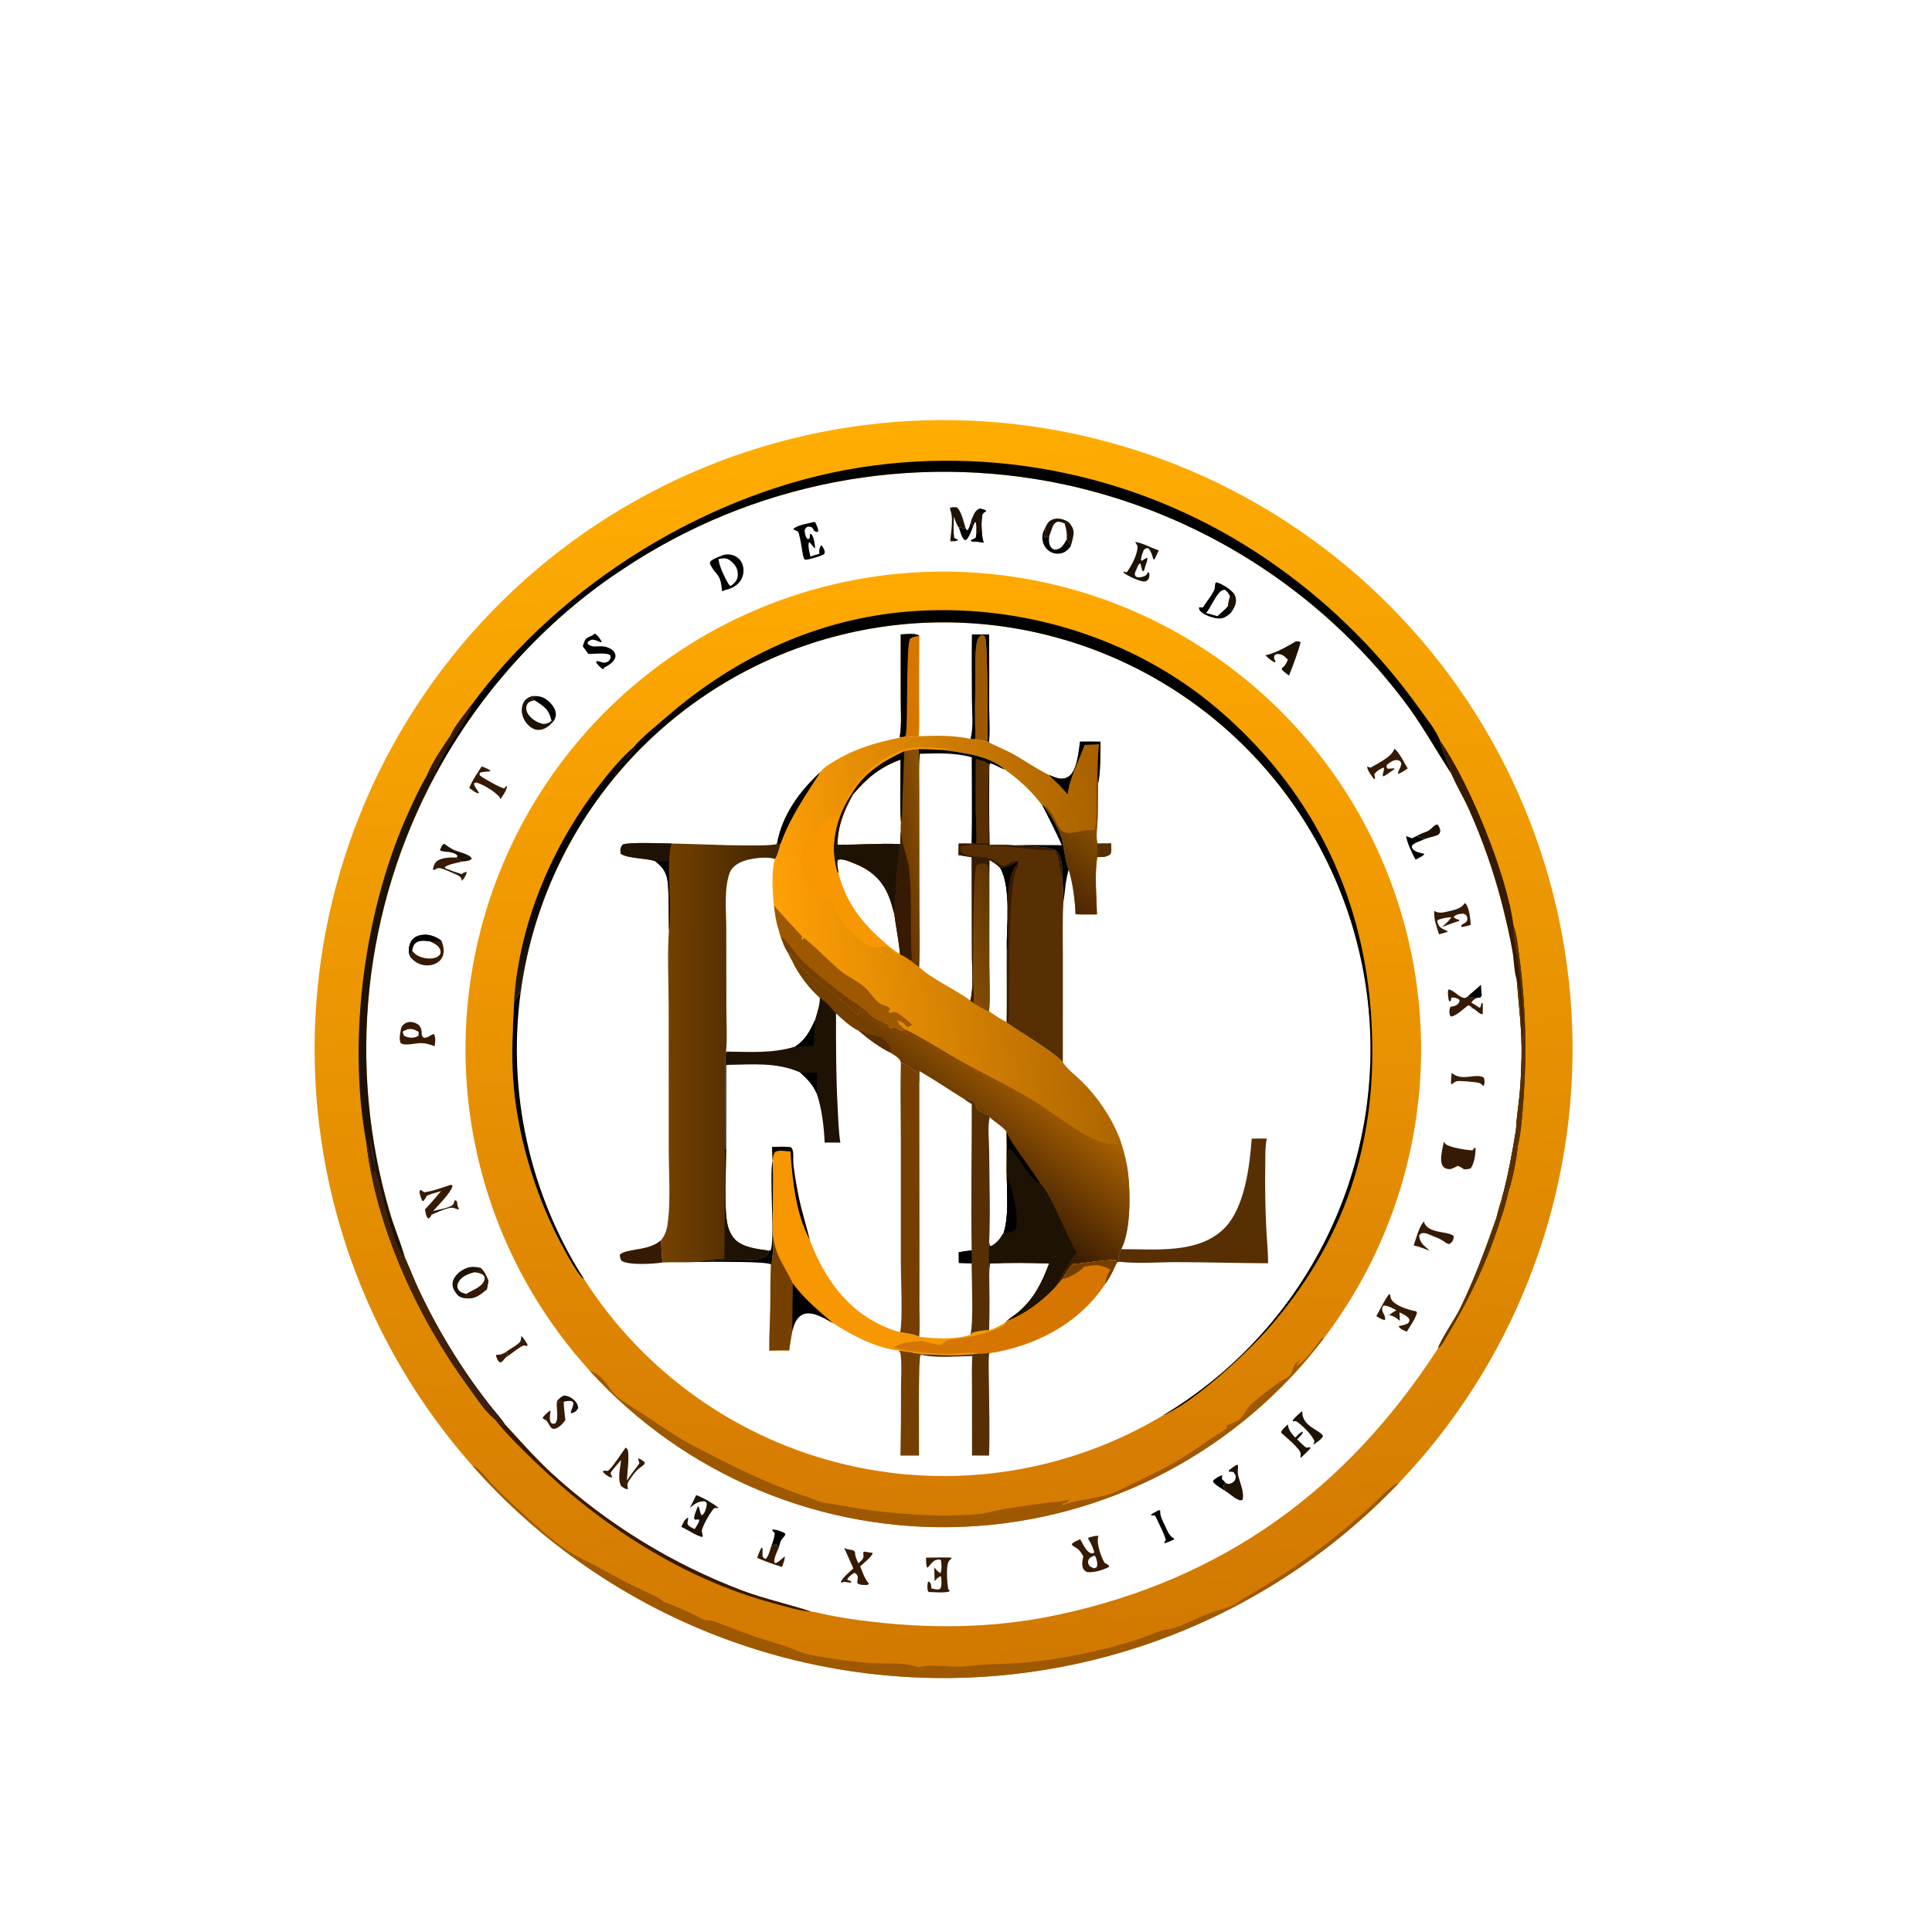 <?xml version="1.0" encoding="UTF-8"?>
<svg data-bbox="175.864 234.827 703.207 703.206" height="1080" width="1080" xmlns="http://www.w3.org/2000/svg" data-type="ugc">
    <g>
        <defs>
            <linearGradient y2="236.479" x2="501.08" y1="930.787" x1="552.966" gradientUnits="userSpaceOnUse" id="be7ae78d-7ce5-4990-b728-576563b2e643">
                <stop stop-color="#D17801" offset="0"/>
                <stop stop-color="#FFAD02" offset="1"/>
            </linearGradient>
        </defs>
        <path d="M264.167 819.449q-5.618-6.348-10.923-12.959-5.306-6.612-10.287-13.471-4.98-6.859-9.625-13.95-4.644-7.092-8.941-14.399t-8.237-14.812q-3.941-7.506-7.514-15.192-3.574-7.687-6.774-15.537-3.199-7.85-6.016-15.845t-5.246-16.116-4.463-16.351-3.67-16.546q-1.636-8.318-2.869-16.705t-2.06-16.823-1.247-16.903-.431-16.943.386-16.945q.397-8.467 1.202-16.906t2.016-16.828 2.824-16.712 3.626-16.556q2.013-8.235 4.42-16.363t5.203-16.13 5.974-15.861q3.179-7.859 6.732-15.555t7.474-15.212 8.198-14.834 8.903-14.422 9.588-13.976 10.25-13.498 10.889-12.988 11.502-12.448 12.089-11.88 12.647-11.283 13.176-10.661q6.717-5.171 13.675-10.013t14.141-9.343 14.575-8.65q7.392-4.15 14.975-7.938 7.583-3.789 15.34-7.207 7.757-3.419 15.67-6.46t15.963-5.697 16.218-4.921 16.437-4.133 16.617-3.337 16.759-2.532 16.861-1.722q8.451-.657 16.925-.907 8.473-.249 16.948-.09t16.933.726q8.458.568 16.879 1.542 8.42.974 16.784 2.353t16.652 3.16 16.48 3.958 16.27 4.748 16.023 5.526 15.738 6.292 15.416 7.043 15.058 7.778q7.436 4.07 14.667 8.494t14.24 9.192 13.781 9.867 13.289 10.519 12.766 11.148 12.215 11.75 11.634 12.325 11.027 12.871q5.358 6.569 10.394 13.388 5.035 6.819 9.736 13.873t9.057 14.326 8.356 14.746 7.635 15.132 6.897 15.482 6.143 15.796 5.375 16.074 4.594 16.314 3.803 16.517 3.002 16.681 2.195 16.806q.895 8.429 1.382 16.892.488 8.463.567 16.939t-.25 16.947q-.33 8.471-1.067 16.915-.737 8.445-1.881 16.845-1.143 8.399-2.69 16.734-1.547 8.334-3.493 16.584-1.947 8.251-4.289 16.398t-5.074 16.171-5.847 15.908-6.607 15.608-7.351 15.272q-3.86 7.547-8.079 14.899-4.219 7.353-8.788 14.493-4.568 7.14-9.475 14.052-4.908 6.912-10.142 13.58-5.235 6.668-10.785 13.075-5.55 6.408-11.402 12.54-3.139 3.289-6.362 6.496t-6.528 6.33-6.689 6.159-6.846 5.984-6.999 5.804q-3.537 2.858-7.146 5.622-3.61 2.765-7.29 5.435-3.679 2.671-7.427 5.245t-7.561 5.051-7.689 4.854-7.811 4.653-7.93 4.45-8.042 4.243-8.148 4.034-8.251 3.822-8.346 3.607q-4.197 1.75-8.437 3.391-4.241 1.64-8.522 3.17t-8.601 2.95-8.675 2.726-8.742 2.501-8.803 2.274-8.86 2.045-8.91 1.816-8.953 1.585-8.991 1.353-9.024 1.119-9.049.886q-4.531.385-9.069.652t-9.084.417q-4.544.15-9.09.182t-9.093-.053-9.088-.288-9.078-.523q-4.535-.321-9.061-.758t-9.038-.992-9.01-1.225-8.975-1.457-8.934-1.69q-4.457-.902-8.888-1.92t-8.835-2.148q-4.404-1.132-8.777-2.377t-8.712-2.603-8.642-2.827-8.566-3.05-8.484-3.27-8.397-3.489q-4.176-1.798-8.304-3.704-4.127-1.906-8.205-3.918-4.077-2.012-8.101-4.129t-7.992-4.337q-3.967-2.22-7.876-4.542t-7.757-4.744-7.632-4.944-7.501-5.139-7.366-5.331-7.225-5.52-7.08-5.705-6.931-5.886-6.776-6.063-6.617-6.237-6.453-6.405-6.285-6.57-6.114-6.731m-37.792-116.292c2.668 5.91 4.962 11.993 7.723 17.861q5.839 12.398 12.647 24.292 6.809 11.893 14.545 23.205 5.885 8.538 12.263 16.714c2.837 3.6 6.093 7.124 8.644 10.92 8.572 9.311 17.011 18.92 26.312 27.526q5.824 5.322 11.893 10.361t12.37 9.786 12.821 9.188 13.241 8.57q6.723 4.128 13.633 7.933 6.911 3.804 13.994 7.277t14.323 6.606 14.62 5.92c12.458 4.591 25.259 7.364 37.787 11.485 3.141.357 6.405 1.351 9.525 1.97q8.732 1.727 17.557 2.895c37.325 5.009 74.202 4.921 111.186-2.994 92.271-19.747 161.408-70.026 212.479-149.039.579-3.368 9.84-17.278 12.014-21.708 8.146-16.596 14.293-33.465 20.412-50.853.922-3.594 1.869-7.146 3.043-10.667 3.558-12.609 5.886-25.849 8.025-38.767.257-6.36 1.321-12.831 1.96-19.173.699-6.95.96-14.001 1.144-20.984.382-14.514-1.493-29.417-2.688-43.887-1.498-4.666-1.446-10.551-2.285-15.455-1.576-9.218-3.844-18.539-6.121-27.61q-3.501-13.414-8.097-26.493-4.597-13.078-10.258-25.733c-2.882-6.431-6.583-12.505-9.405-18.946l-.395-.913c-9.076-13.862-16.799-28.145-26.972-41.349q-2.178-2.859-4.418-5.67t-4.544-5.57q-2.302-2.76-4.666-5.468-2.363-2.708-4.786-5.363t-4.904-5.255-5.019-5.145-5.133-5.033q-2.595-2.487-5.243-4.917t-5.352-4.799q-2.702-2.37-5.456-4.68t-5.559-4.557-5.659-4.432-5.756-4.306-5.85-4.177-5.941-4.045-6.03-3.913-6.115-3.778-6.198-3.642q-3.119-1.786-6.277-3.502-3.158-1.717-6.353-3.363t-6.426-3.22-6.497-3.077-6.563-2.932-6.626-2.785-6.687-2.638-6.743-2.488-6.798-2.338q-3.411-1.131-6.847-2.186-3.436-1.056-6.895-2.034-3.458-.979-6.938-1.88-3.479-.902-6.977-1.726t-7.015-1.57q-3.932-.825-7.883-1.552t-7.92-1.356-7.95-1.158q-3.983-.53-7.978-.961t-7.998-.761q-4.004-.332-8.015-.563-4.011-.232-8.026-.363-4.016-.132-8.033-.164-4.018-.032-8.035.037-4.017.068-8.031.236t-8.023.435-8.009.635-7.992.834q-3.99.467-7.968 1.033t-7.94 1.23-7.906 1.427-7.869 1.623q-3.925.861-7.827 1.819-3.901.958-7.778 2.012t-7.726 2.206q-3.85 1.15-7.669 2.396-3.82 1.246-7.607 2.587-3.787 1.34-7.54 2.775t-7.469 2.961q-3.716 1.528-7.393 3.147t-7.313 3.329q-3.635 1.71-7.227 3.51t-7.138 3.689q-3.546 1.888-7.044 3.865-3.498 1.976-6.946 4.038t-6.843 4.211-6.736 4.379c-43.14 28.236-80.011 69.098-104.461 114.408q-1.883 3.476-3.68 6.997t-3.509 7.086q-1.71 3.564-3.334 7.169-1.623 3.605-3.157 7.248t-2.979 7.324q-1.445 3.68-2.8 7.394t-2.617 7.46q-1.264 3.746-2.435 7.522t-2.249 7.58q-1.079 3.803-2.064 7.632t-1.876 7.681-1.688 7.724-1.498 7.763-1.309 7.797q-.606 3.906-1.117 7.827-.51 3.92-.925 7.852-.415 3.931-.733 7.872t-.54 7.888-.347 7.899-.154 7.904q-.028 3.954.04 7.907t.233 7.903.426 7.894.619 7.882.812 7.865 1.004 7.842 1.195 7.815q.646 3.901 1.387 7.784.74 3.884 1.576 7.748.835 3.864 1.765 7.707t1.953 7.661 2.14 7.611c2.486 8.545 6.107 16.823 8.485 25.369" fill="url(#be7ae78d-7ce5-4990-b728-576563b2e643)"/>
        <path d="M264.167 819.449c.813.251 1.382.406 2.07.928 3.478 2.635 6.66 7.029 9.761 10.181 5.757 5.851 11.791 11.535 17.896 17.025 8.103 7.288 16.999 15.464 26.351 21.059 3.691 2.209 7.674 3.944 11.467 5.976 7.435 3.984 14.776 8.067 22.3 11.893 3.931 1.999 14.613 6.362 17.358 9.133l.661.228c5.546 1.961 11.007 4.485 16.351 6.94 1.664.764 3.222 1.95 4.943 2.547 1.832.635 3.947.335 5.828 1.016 7.659 2.77 15.191 5.849 22.914 8.518 5.483 1.895 11.078 3.387 16.579 5.221 4.581 1.527 9.226 3.931 13.954 4.859 10.652 2.091 21.863 3.684 32.672 4.613 8.844.76 19.218-.686 27.551 2.255.253.089.517.143.776.214 6.175-1.957 17.044-.05 23.828-.341 4.141-.177 8.307-.882 12.465-1.134 7.805-.474 15.624-.49 23.417-1.213 20.069-1.863 41.562-6.302 60.801-12.336 5.075-1.592 9.895-3.716 14.901-5.411 2.501-.847 5.244-.789 7.743-1.668 6.788-2.388 13.39-5.798 20.148-8.384 3.813-1.459 7.868-2.388 11.624-3.887 2.516-1.005 4.731-3.101 7.091-4.455 15.68-8.997 30.445-18.43 44.764-29.525a442 442 0 0 0 25.43-21.317c4.384-3.96 8.526-8.616 13.277-12.116.891-.657 1.685-.871 2.747-1.1q-3.139 3.289-6.362 6.496t-6.528 6.33-6.689 6.159-6.846 5.984-6.999 5.804q-3.537 2.858-7.146 5.622-3.61 2.765-7.29 5.435-3.679 2.671-7.427 5.245t-7.561 5.051-7.689 4.854-7.811 4.653-7.93 4.45-8.042 4.243-8.148 4.034-8.251 3.822-8.346 3.607q-4.197 1.75-8.437 3.391-4.241 1.64-8.522 3.17t-8.601 2.95-8.675 2.726-8.742 2.501-8.803 2.274-8.86 2.045-8.91 1.816-8.953 1.585-8.991 1.353-9.024 1.119-9.049.886q-4.531.385-9.069.652t-9.084.417q-4.544.15-9.09.182t-9.093-.053-9.088-.288-9.078-.523q-4.535-.321-9.061-.758t-9.038-.992-9.01-1.225-8.975-1.457-8.934-1.69q-4.457-.902-8.888-1.92t-8.835-2.148q-4.404-1.132-8.777-2.377t-8.712-2.603-8.642-2.827-8.566-3.05-8.484-3.27-8.397-3.489q-4.176-1.798-8.304-3.704-4.127-1.906-8.205-3.918-4.077-2.012-8.101-4.129t-7.992-4.337q-3.967-2.22-7.876-4.542t-7.757-4.744-7.632-4.944-7.501-5.139-7.366-5.331-7.225-5.52-7.08-5.705-6.931-5.886-6.776-6.063-6.617-6.237-6.453-6.405-6.285-6.57-6.114-6.731" fill="#9E5800"/>
        <defs>
            <linearGradient y2="320.412" x2="521.461" y1="847.396" x1="532.209" gradientUnits="userSpaceOnUse" id="309217c5-568f-44b1-b921-393be2fe965f">
                <stop stop-color="#D47B02" offset="0"/>
                <stop stop-color="#FFA901" offset="1"/>
            </linearGradient>
        </defs>
        <path d="M329.617 766.214q-4.237-4.663-8.249-9.521-4.012-4.857-7.79-9.899t-7.315-10.255q-3.537-5.214-6.824-10.589t-6.316-10.899-5.796-11.185-5.262-11.445-4.717-11.681q-2.22-5.896-4.16-11.89t-3.595-12.073-3.022-12.229-2.442-12.358-1.856-12.46q-.782-6.251-1.267-12.533-.486-6.281-.675-12.579-.189-6.297-.081-12.597t.513-12.586 1.107-12.549q.701-6.261 1.696-12.482.996-6.221 2.283-12.388 1.288-6.167 2.865-12.267t3.44-12.118 4.008-11.943 4.566-11.74 5.114-11.512 5.652-11.258 6.176-10.979q3.218-5.417 6.688-10.676t7.183-10.348 7.662-9.998q3.95-4.909 8.126-9.626 4.177-4.717 8.571-9.232t8.996-8.818q4.603-4.302 9.402-8.383 4.8-4.081 9.787-7.931t10.15-7.461q5.163-3.61 10.491-6.974 5.327-3.363 10.807-6.471t11.101-5.955 11.369-5.424q5.749-2.579 11.613-4.883t11.829-4.33q5.966-2.025 12.021-3.767t12.185-3.196 12.322-2.618 12.431-2.034q6.24-.87 12.514-1.445t12.568-.854 12.594-.261 12.593.334 12.563.927 12.505 1.518 12.42 2.106 12.306 2.69 12.166 3.267 11.999 3.836 11.804 4.399 11.584 4.949q5.733 2.612 11.337 5.491t11.066 6.019 10.77 6.534 10.45 7.035q5.142 3.64 10.106 7.519 4.965 3.879 9.741 7.988t9.353 8.438 8.945 8.87 8.517 9.281q4.149 4.742 8.07 9.673 3.921 4.932 7.605 10.043 3.683 5.111 7.122 10.39t6.625 10.714 6.112 11.014 5.587 11.291 5.047 11.542q2.388 5.83 4.498 11.766 2.111 5.937 3.938 11.966 1.828 6.029 3.37 12.138t2.793 12.283 2.212 12.402q.959 6.226 1.623 12.491.665 6.266 1.034 12.555.368 6.289.44 12.589t-.154 12.596q-.226 6.297-.748 12.575-.522 6.279-1.34 12.526-.817 6.247-1.929 12.448-1.111 6.202-2.513 12.344-1.403 6.142-3.093 12.211-1.691 6.069-3.665 12.052-1.975 5.983-4.23 11.866-2.254 5.883-4.784 11.653t-5.328 11.415-5.861 11.15-6.379 10.862-6.885 10.549-7.375 10.213q-2.214 2.918-4.506 5.774t-4.663 5.648q-2.37 2.793-4.816 5.519t-4.966 5.384-5.111 5.246-5.253 5.104-5.391 4.958-5.526 4.808q-2.795 2.367-5.654 4.655t-5.781 4.499q-2.921 2.209-5.901 4.337-2.981 2.129-6.019 4.175t-6.13 4.008-6.238 3.838q-3.146 1.877-6.341 3.666-3.196 1.79-6.439 3.491-3.244 1.701-6.533 3.312-3.289 1.612-6.621 3.133t-6.704 2.949q-3.372 1.429-6.782 2.765t-6.856 2.578-6.924 2.389q-3.478 1.146-6.987 2.198-3.508 1.051-7.044 2.005-3.536.955-7.097 1.812t-7.144 1.616-7.185 1.42-7.222 1.222-7.252 1.024q-3.634.462-7.278.825-3.645.362-7.298.625-3.653.262-7.312.424t-7.321.224-7.324.023q-3.663-.039-7.322-.178t-7.315-.379-7.302-.579-7.282-.779-7.259-.979-7.229-1.177q-3.607-.638-7.194-1.374-3.588-.737-7.154-1.572t-7.108-1.767-7.057-1.962-7-2.154-6.939-2.345-6.872-2.535-6.8-2.722-6.722-2.908q-3.341-1.5-6.64-3.091t-6.553-3.271q-3.254-1.681-6.461-3.451-3.207-1.769-6.364-3.626t-6.262-3.799-6.155-3.969-6.045-4.137q-2.993-2.11-5.928-4.301t-5.809-4.462-5.684-4.619-5.555-4.774-5.422-4.924-5.285-5.071-5.144-5.214-4.999-5.353m-38.57-211.525c-1.246 1.785-2.598 3.55-3.681 5.437-.669 13.86-1.447 27.787-.635 41.657 1.807 30.916 11.973 65.175 26.382 92.54 2.366 4.494 9.504 17.869 12.876 20.487.167.13.37.203.555.304q3.096 4.838 6.422 9.522t6.872 9.202q3.547 4.518 7.307 8.861 3.76 4.342 7.725 8.498 3.965 4.157 8.125 8.118 4.16 3.96 8.506 7.716t8.868 7.299 9.208 6.863q4.687 3.321 9.529 6.412 4.841 3.092 9.825 5.947 4.985 2.855 10.101 5.467t10.352 4.974 10.579 4.47 10.782 3.956 10.96 3.433 11.112 2.901 11.24 2.364q5.648 1.046 11.34 1.819 5.691.774 11.414 1.272 5.722.499 11.462.722t11.484.168q5.744-.053 11.478-.384 5.735-.33 11.447-.935 5.712-.606 11.389-1.486t11.304-2.032 11.192-2.573q5.566-1.422 11.057-3.11 5.49-1.687 10.893-3.637t10.706-4.158q5.303-2.207 10.494-4.668 5.191-2.46 10.257-5.167t9.996-5.655q3.713-2.22 7.343-4.573t7.172-4.836 6.992-5.093 6.803-5.343q3.352-2.733 6.604-5.586t6.398-5.822 6.183-6.05q3.036-3.081 5.959-6.27t5.728-6.482 5.489-6.686 5.244-6.879q2.559-3.488 4.99-7.066t4.732-7.242 4.465-7.408q2.166-3.745 4.194-7.566t3.917-7.712q1.889-3.892 3.635-7.85 1.747-3.957 3.349-7.975 1.601-4.019 3.056-8.093t2.762-8.197 2.462-8.293 2.161-8.376 1.855-8.449 1.548-8.51q.697-4.27 1.238-8.561.542-4.292.927-8.601.386-4.308.615-8.628t.302-8.645-.012-8.65-.326-8.645-.638-8.626q-.398-4.308-.951-8.598t-1.262-8.558-1.571-8.506-1.879-8.444-2.183-8.37-2.485-8.286q-1.318-4.12-2.784-8.189-1.466-4.07-3.079-8.084t-3.37-7.967-3.657-7.839-3.938-7.702-4.215-7.554-4.486-7.396-4.751-7.229-5.01-7.051-5.262-6.866-5.508-6.67-5.746-6.466-5.976-6.254-6.199-6.033-6.414-5.804-6.62-5.568-6.818-5.324-7.005-5.074q-3.549-2.473-7.186-4.817-3.636-2.343-7.355-4.552-3.719-2.21-7.515-4.284-3.797-2.073-7.666-4.008-3.869-1.934-7.806-3.727t-7.936-3.442-8.055-3.153-8.164-2.858-8.263-2.56-8.35-2.259-8.426-1.955-8.492-1.649-8.546-1.339-8.589-1.029q-4.304-.436-8.62-.716-4.317-.281-8.641-.404-4.324-.124-8.65-.091-4.326.034-8.647.224t-8.634.536-8.608.849q-4.297.503-8.572 1.161-4.276.658-8.525 1.471-4.249.812-8.465 1.778t-8.396 2.084q-4.178 1.119-8.314 2.388-4.135 1.269-8.222 2.687t-8.12 2.983-8.006 3.276q-3.973 1.71-7.882 3.563t-7.748 3.847-7.603 4.126-7.448 4.398-7.285 4.665-7.11 4.926q-3.511 2.528-6.927 5.181-3.417 2.653-6.735 5.429-3.318 2.775-6.534 5.669t-6.324 5.902-6.106 6.127-5.879 6.345-5.646 6.554q-2.664 3.209-5.215 6.508t-4.984 6.687q-2.433 3.386-4.747 6.856t-4.505 7.018-4.257 7.171-4.003 7.316-3.746 7.451q-1.807 3.759-3.483 7.578-1.675 3.819-3.216 7.694-1.54 3.876-2.945 7.803t-2.67 7.9q-1.266 3.974-2.393 7.989t-2.112 8.068-1.829 8.136-1.544 8.196q-.7 4.111-1.256 8.244" fill="url(#309217c5-568f-44b1-b921-393be2fe965f)"/>
        <path d="M329.617 766.214c9.458 3.583 9.488 9.73 15.937 15.016 3.727 3.055 8.269 5.505 12.302 8.168 7.159 4.728 14.244 9.656 21.542 14.165 5.82 3.597 12.136 6.621 18.207 9.776 17.514 9.103 35.097 17.327 53.842 23.561 2.704.899 5.495 2.27 8.24 2.94 2.765.674 5.728.82 8.539 1.366 16.288 3.161 31.951 4.961 48.528 5.722 7.995.367 27.658.515 34.876-1.277 10.4-2.582 21.628-3.953 32.254-5.389 4.72-.638 9.358-.73 13.997-1.986l-2.099 2.188-.621-.29c-1.175.235-.984.398-1.615 1.34 2.154-.554 4.175-1.47 6.356-1.958 7.221-1.615 14.494-2.307 21.544-4.745 4.385-1.517 8.583-3.962 12.772-5.964 9.079-4.338 18.031-8.568 26.597-13.891 8.442-5.245 16.438-11.191 24.876-16.455l-.07-1.211.048 1.161.046-1.604q2.454-.941 4.879-1.954c4.416-1.839 5.84-7.497 9.416-10.513 4.885-4.12 10.192-8.194 15.38-11.931 1.617-1.165 3.858-1.832 5.294-3.148 3.128-2.868.485-5.583 6.625-9.511-.839 1.156-1.775 2.223-2.705 3.305l.587.158c5.612-3.195 9.572-10.322 13.757-15.195l1.149-.026q-2.214 2.918-4.506 5.774t-4.663 5.648q-2.37 2.793-4.816 5.519t-4.966 5.384-5.111 5.246-5.253 5.104-5.391 4.958-5.526 4.808q-2.795 2.367-5.654 4.655t-5.781 4.499q-2.921 2.209-5.901 4.337-2.981 2.129-6.019 4.175t-6.13 4.008-6.238 3.838q-3.146 1.877-6.341 3.666-3.196 1.79-6.439 3.491-3.244 1.701-6.533 3.312-3.289 1.612-6.621 3.133t-6.704 2.949q-3.372 1.429-6.782 2.765t-6.856 2.578-6.924 2.389q-3.478 1.146-6.987 2.198-3.508 1.051-7.044 2.005-3.536.955-7.097 1.812t-7.144 1.616-7.185 1.42-7.222 1.222-7.252 1.024q-3.634.462-7.278.825-3.645.362-7.298.625-3.653.262-7.312.424t-7.321.224-7.324.023q-3.663-.039-7.322-.178t-7.315-.379-7.302-.579-7.282-.779-7.259-.979-7.229-1.177q-3.607-.638-7.194-1.374-3.588-.737-7.154-1.572t-7.108-1.767-7.057-1.962-7-2.154-6.939-2.345-6.872-2.535-6.8-2.722-6.722-2.908q-3.341-1.5-6.64-3.091t-6.553-3.271q-3.254-1.681-6.461-3.451-3.207-1.769-6.364-3.626t-6.262-3.799-6.155-3.969-6.045-4.137q-2.993-2.11-5.928-4.301t-5.809-4.462-5.684-4.619-5.555-4.774-5.422-4.924-5.285-5.071-5.144-5.214-4.999-5.353" fill="#9E5800"/>
        <defs>
            <linearGradient y2="541.694" x2="437.774" y1="518.618" x1="625.265" gradientUnits="userSpaceOnUse" id="e30c5b12-e65e-4813-80f5-c8edfa25e1df">
                <stop stop-color="#A86100" offset="0"/>
                <stop stop-color="#FFA005" offset="1"/>
            </linearGradient>
        </defs>
        <path d="M513.555 411.545c9.195-.395 19.975-.582 28.947 1.519l2.83.146 6.611 1.292.877.54c4.662 2.319 9.378 4.122 13.949 6.697 6.538 3.684 12.822 8.186 19.575 11.428 3.18 1.264 6.492 3.036 9.91 1.52 2.638-1.17 4.007-3.761 4.889-6.376 1.464-4.341 1.993-9.188 2.599-13.721 3.81-.008 7.638-.094 11.445.013-.067 5.146.002 19.009-1.33 23.143-.147 6.488-.058 12.986-.244 19.469-.132 4.621-1.128 9.863-.188 14.376l7.622-.071c.144 2.039.522 4.068-.405 5.96-2.207 1.789-4.532 1.565-7.285 1.652-1.561 10.117-.355 21.741-.154 32.02-3.982.005-7.993.107-11.968-.09-.294-8.364-1.504-16.97-3.786-25.025-1.596-2.649-2.876-13.391-4.006-17.235-2.007-6.823-6.191-12.845-10.219-18.605l-.612-.028c-5.915-7.82-12.919-14.359-20.914-19.986-8.295-7.711-23.277-9.338-33.974-10.892q-7.046-.454-14.105-.622.188 11.64.25 23.282l.085 64.855c.002 11.201.438 22.607-.161 33.782 7.02 6.683 20.285 12.462 28.632 18.709l1.638 1.306c2.871 1.598 5.824 3.489 8.859 4.72 2.95 2.039 5.805 4.065 9.033 5.646l.799.398.532.609c7.535 5.409 25.632 15.802 30.851 21.883 2.732 4.004 7.24 7.377 10.732 10.809 8.454 8.306 16.189 19.611 20.584 30.622 1.931 5.528 3.608 10.991 4.588 16.775 1.994 11.769 2.326 34.833-2.903 45.431-.132.267-.274.529-.411.793-1.045 2.367-2.152 4.412-1.203 7.011l-1.108.347-.597-1.231c-5.194-.347-18.281 1.763-24.168 2.286-2.318 2.318-4.083 5.486-5.748 8.309l-3.488 4.091c-7.056 7.774-17.706 15.931-27.708 19.428 2.192-2.008 4.877-3.555 7.134-5.533 8.451-7.409 12.81-16.479 16.664-26.773-10.951-.284-22.081-.445-33.025.033-.608 1.768-.431 4.059-.492 5.925-.286-5.848-.638-11.736-.037-17.575l.303 1.797 1.004.054c3.229-1.638 5.111-4.412 6.879-7.446 2.926-9.732 1.708-21.474 1.658-31.544-.181-3.182-.052-6.439-.046-9.63q.131-7.616-.047-15.23c-2.335-3.033-6.566-5.367-9.388-8.106.048-.34-.12-.677-.204-1.01-2.29-.605-5.377-1.921-7.035-3.61-.38-1.201-.77-2.994-1.614-3.944-1.266-1.426-4.243-1.668-5.986-1.911-8.187-5.109-16.162-10.48-24.502-15.35l-.058 7.101c-.103-.124-.246-.224-.308-.373-.424-1.009-.532-2.129-.389-3.195.122-.909.107-1.3-.116-2.181-2.685-2.708-6.209-4.403-9.498-6.279-.568-2.431-3.894-4.036-5.854-5.355-6.152-3.029-12.629-7.803-17.748-12.355-4.232-1.677-9.25-6.567-12.655-9.639-2.651-2.974-5.686-6.709-9.094-8.761-5.667-4.821-11.924-13.211-15.096-19.903-1.112-1.877-2.064-3.82-3.033-5.773-1.656-2.582-2.681-5.604-3.701-8.476-.534-1.121-.814-2.682-1.165-3.893-1.481-4.31-2.027-8.979-2.611-13.478-.835-6.38-1.48-19.988.518-25.887 1.522-1.891 2.424-6.193 3.199-8.55l-2.08.063c3.092-16.46 12.409-29.083 24.385-40.253 1.923-2.628 4.977-4.28 7.711-5.955 11.476-7.032 23.057-10.417 36.143-13.074zm-44.923 76.774c4.196 15.357 11.955 26.31 23.826 36.867 3.041 2.704 6.568 5.919 10.127 7.888.166.091.34.167.51.251-.623-7.529-2.209-14.776-3.148-22.246-.936-3.567-1.9-7.207-3.328-10.612-3.589-8.559-9.809-14.063-18.343-17.501-2.454-.989-7.375-3.344-9.892-2.29-.919 1.697.171 4.939.231 6.92zm8.159-44.208c-5.117 9.351-8.414 17.298-8.655 28.07 11.74.218 23.498-.894 35.197-.316-.133-2.383-.035-4.606.221-6.978-.117-1.774.051-3.66.083-5.444-.701-11.462-.092-23.347-.238-34.855-11.609 4.327-18.589 10.119-26.608 19.523" fill="url(#e30c5b12-e65e-4813-80f5-c8edfa25e1df)"/>
        <defs>
            <linearGradient y2="601.031" x2="576.701" y1="654.17" x1="535.717" gradientUnits="userSpaceOnUse" id="14ae0894-4c0f-4134-9c37-ec16c8807725">
                <stop stop-color="#3A1C02" offset="0"/>
                <stop stop-color="#A96102" offset="1"/>
            </linearGradient>
        </defs>
        <path d="M440.124 531.964c4.078 2.445 6.72 7.736 10.317 11.009 9.371 8.527 20.368 15.411 29.099 24.646l1.679-4.809c.201.105.404.207.603.315 2.66 1.44 3.759 3.284 5.995 5.123 1.779 1.464 4.066 2.312 6.119 3.319 1.096.537 3.019 1.14 3.379 2.282l-.579.655c3.257 1.332 1.973-2.186 6.851 1.817l.159-.246c1.091-.046 1.721.16 2.603-.527 11.316 5.658 21.832 12.691 32.89 18.778 12.686 6.983 25.618 13.069 37.997 20.657 10.433 6.395 21.012 14.973 31.718 20.477 3.879 1.994 11.085 5.151 15.373 3.986 1.165-1.29.955-2.456 1.126-4.156 1.931 5.528 3.608 10.991 4.588 16.775 1.994 11.769 2.326 34.833-2.903 45.431-.132.267-.274.529-.411.793-1.045 2.367-2.152 4.412-1.203 7.011l-1.108.347-.597-1.231c-5.194-.347-18.281 1.763-24.168 2.286-2.318 2.318-4.083 5.486-5.748 8.309l-3.488 4.091c-7.056 7.774-17.706 15.931-27.708 19.428 2.192-2.008 4.877-3.555 7.134-5.533 8.451-7.409 12.81-16.479 16.664-26.773-10.951-.284-22.081-.445-33.025.033-.608 1.768-.431 4.059-.492 5.925-.286-5.848-.638-11.736-.037-17.575l.303 1.797 1.004.054c3.229-1.638 5.111-4.412 6.879-7.446 2.926-9.732 1.708-21.474 1.658-31.544-.181-3.182-.052-6.439-.046-9.63q.131-7.616-.047-15.23c-2.335-3.033-6.566-5.367-9.388-8.106.048-.34-.12-.677-.204-1.01-2.29-.605-5.377-1.921-7.035-3.61-.38-1.201-.77-2.994-1.614-3.944-1.266-1.426-4.243-1.668-5.986-1.911-8.187-5.109-16.162-10.48-24.502-15.35l-.058 7.101c-.103-.124-.246-.224-.308-.373-.424-1.009-.532-2.129-.389-3.195.122-.909.107-1.3-.116-2.181-2.685-2.708-6.209-4.403-9.498-6.279-.568-2.431-3.894-4.036-5.854-5.355-6.152-3.029-12.629-7.803-17.748-12.355-4.232-1.677-9.25-6.567-12.655-9.639-2.651-2.974-5.686-6.709-9.094-8.761-5.667-4.821-11.924-13.211-15.096-19.903-1.112-1.877-2.064-3.82-3.033-5.773" fill="url(#14ae0894-4c0f-4134-9c37-ec16c8807725)"/>
        <path d="M562.749 647.838c.479-1.219 1.013-1.992.798-3.307-.181-1.108-.187-.664-.056-1.552l.772-.7c4.612 2.945 13.166 19.99 17.167 19.328 5.895 5.049 15.13 30.412 20.456 38.635-2.121 2.196-11.181 16.096-11.471 18.86-7.056 7.774-17.706 15.931-27.708 19.428 2.192-2.008 4.877-3.555 7.134-5.533 8.451-7.409 12.81-16.479 16.664-26.773-10.951-.284-22.081-.445-33.025.033-.608 1.768-.431 4.059-.492 5.925-.286-5.848-.638-11.736-.037-17.575l.303 1.797 1.004.054c3.229-1.638 5.111-4.412 6.879-7.446 2.926-9.732 1.708-21.474 1.658-31.544-.181-3.182-.052-6.439-.046-9.63" fill="#1E1204"/>
        <path d="M562.795 657.468c3.448 6.622 6.774 22.478 5.092 29.61-1.643 1.877-4.395 1.768-6.75 1.934 2.926-9.732 1.708-21.474 1.658-31.544"/>
        <path d="M443.157 537.737c6.823 6.509 13.742 12.57 21.161 18.388.695.545 3.117 2.13 3.456 2.768.525.989-.3 1.441.915 2.076l.519-.925.642.369-.208-.475c2.709 2.471 4.537 5.856 7.236 8.203 3.164 2.753 12.881 8.822 14.884 11.169 2.71 1.812 5.544 3.996 6.054 7.503.116.8.055.895-.066 1.582-6.152-3.029-12.629-7.803-17.748-12.355-4.232-1.677-9.25-6.567-12.655-9.639-2.651-2.974-5.686-6.709-9.094-8.761-5.667-4.821-11.924-13.211-15.096-19.903" fill="#753F00"/>
        <path d="M480.002 576.04c2.221.177 3.078 1.512 5.027 1.995 2.168.537 4.305.628 6.386 1.527l.347-.252c2.71 1.812 5.544 3.996 6.054 7.503.116.8.055.895-.066 1.582-6.152-3.029-12.629-7.803-17.748-12.355" fill="#572F02"/>
        <path d="M562.702 632.608c.91 4.636 15.314 22.604 18.728 28.999-4.001.662-12.555-16.383-17.167-19.328l-.772.7c-.131.888-.125.444.056 1.552.215 1.315-.319 2.088-.798 3.307q.131-7.616-.047-15.23"/>
        <defs>
            <linearGradient y2="479.953" x2="501.661" y1="476.485" x1="521.812" gradientUnits="userSpaceOnUse" id="024aa5f6-b1a6-469b-b1f2-a443d090d9fb">
                <stop stop-color="#8A5005" offset="0"/>
                <stop stop-color="#693801" offset="1"/>
            </linearGradient>
        </defs>
        <path d="M505.472 419.898c2.743-.632 5.343-1.01 8.147-1.229q.188 11.64.25 23.282l.085 64.855c.002 11.201.438 22.607-.161 33.782-1.755-1.211-3.428-2.413-5.034-3.817-1.774-1.203-3.481-2.557-5.551-3.183l-.113-.263c-.623-7.529-2.209-14.776-3.148-22.246-.936-3.567-1.9-7.207-3.328-10.612-3.589-8.559-9.809-14.063-18.343-17.501-2.454-.989-7.375-3.344-9.892-2.29-.919 1.697.171 4.939.231 6.92l.017.723c-1.179-1.889-1.578-4.85-1.958-7.064-2.198-12.811 2.3-27.536 9.703-38 6.867-11.391 17.335-17.875 29.095-23.357m-28.681 24.213c-5.117 9.351-8.414 17.298-8.655 28.07 11.74.218 23.498-.894 35.197-.316-.133-2.383-.035-4.606.221-6.978-.117-1.774.051-3.66.083-5.444-.701-11.462-.092-23.347-.238-34.855-11.609 4.327-18.589 10.119-26.608 19.523" fill="url(#024aa5f6-b1a6-469b-b1f2-a443d090d9fb)"/>
        <path d="M468.632 488.319c-1.179-1.889-1.578-4.85-1.958-7.064-2.198-12.811 2.3-27.536 9.703-38l.414.856c-5.117 9.351-8.414 17.298-8.655 28.07 11.74.218 23.498-.894 35.197-.316-1.605 3.802-2.812 32.808-3.386 39.214-.936-3.567-1.9-7.207-3.328-10.612-3.589-8.559-9.809-14.063-18.343-17.501-2.454-.989-7.375-3.344-9.892-2.29-.919 1.697.171 4.939.231 6.92z" fill="#1E1204"/>
        <path d="M503.333 471.865c-.133-2.383-.035-4.606.221-6.978.441 7.675 4.074 14.256 4.797 21.873 1.55 16.33.174 33.017 1.385 49.392l-.977.619c-1.774-1.203-3.481-2.557-5.551-3.183l-.113-.263c-.623-7.529-2.209-14.776-3.148-22.246.574-6.406 1.781-35.412 3.386-39.214" fill="#361A03"/>
        <path d="M505.472 419.898q-.421 13.086-1.017 26.166c-.184 4.3.035 9.196-.818 13.379-.701-11.462-.092-23.347-.238-34.855-11.609 4.327-18.589 10.119-26.608 19.523l-.414-.856c6.867-11.391 17.335-17.875 29.095-23.357"/>
        <path d="M503.208 533.588c-3.616.723-4.667-3.655-7.681-4.389-3.294-.801-5.622 1.363-9.408-.384-8.102-3.737-17.162-14.291-20.283-22.573-.043-.112-.435-1.276-.557-1.433-.772-1-2.849-1.844-3.967-2.544-4.254-2.665-7.915-6.69-10.344-11.073-2.794-5.042-4.026-10.726-2.371-16.371.067-.229.143-.455.211-.683 1.079-3.609 5.952-5.272 8.171-8.296 1.269-1.729 1.937-3.894 3.022-5.745 1.396-2.38 4.181-3.336 6.703-3.984l1.189.881c1.454-.938 2.373-4.699 3.17-6.403 3.601-7.694 8.754-14.938 15.155-20.556 5.823-5.112 15.73-10.833 23.528-11.943 6.308-.898 13.386.1 19.735.478l.809.617.754-.248-3.32.352q-7.046-.454-14.105-.622c-2.804.219-5.404.597-8.147 1.229-11.76 5.482-22.228 11.966-29.095 23.357-7.403 10.464-11.901 25.189-9.703 38 .38 2.214.779 5.175 1.958 7.064 4.196 15.357 11.955 26.31 23.826 36.867 3.041 2.704 6.568 5.919 10.127 7.888.166.091.34.167.51.251z" fill="#F79701"/>
        <path d="M432.647 506.117c5.123 6.007 10.39 11.651 15.811 17.379l-.384 1.63.546.339.761-1.157c7.303 5.59 13.493 12.678 20.622 18.508 4.074 3.332 9.091 5.327 13.023 8.777 3.101 2.722 5.312 6.523 8.467 9.129 1.886 1.558 4.404 1.232 6.154 3.002l-.963 1.95.667.612c.256-.067.512-.138.77-.201 2.079-.516 2.427-.483 4.222.629 2.672 1.657 5.164 3.97 7.525 6.045-.804.778-1.458 1.005-2.513 1.347-1.06-.555-.591-.168-1.332-1.139-1.199-1.57-2.736-2.14-4.58-2.663.096.121.197.239.286.365.462.655.722 1.371.833 2.161 1.371.47.668.019 1.446.978.717.885 1.356 1.223 2.341 1.74-.882.687-1.512.481-2.603.527l-.159.246c-4.878-4.003-3.594-.485-6.851-1.817l.579-.655c-.36-1.142-2.283-1.745-3.379-2.282-2.053-1.007-4.34-1.855-6.119-3.319-2.236-1.839-3.335-3.683-5.995-5.123-.199-.108-.402-.21-.603-.315l-1.679 4.809c-8.731-9.235-19.728-16.119-29.099-24.646-3.597-3.273-6.239-8.564-10.317-11.009-1.656-2.582-2.681-5.604-3.701-8.476-.534-1.121-.814-2.682-1.165-3.893-1.481-4.31-2.027-8.979-2.611-13.478" fill="#9E5800"/>
        <path d="M436.423 523.488c4.563 3.437 7.814 9.321 11.954 13.439 7.099 7.061 24.39 20.545 32.842 25.883l-1.679 4.809c-8.731-9.235-19.728-16.119-29.099-24.646-3.597-3.273-6.239-8.564-10.317-11.009-1.656-2.582-2.681-5.604-3.701-8.476" fill="#753F00"/>
        <defs>
            <linearGradient y2="469.352" x2="617.941" y1="500.41" x1="591.541" gradientUnits="userSpaceOnUse" id="db4c3ebe-1a88-4a85-84d7-48e0a66fa20a">
                <stop stop-color="#4D2601" offset="0"/>
                <stop stop-color="#844E01" offset="1"/>
            </linearGradient>
        </defs>
        <path d="m613.48 432.688.377 5.058c-.147 6.488-.058 12.986-.244 19.469-.132 4.621-1.128 9.863-.188 14.376l7.622-.071c.144 2.039.522 4.068-.405 5.96-2.207 1.789-4.532 1.565-7.285 1.652-1.561 10.117-.355 21.741-.154 32.02-3.982.005-7.993.107-11.968-.09-.294-8.364-1.504-16.97-3.786-25.025-1.596-2.649-2.876-13.391-4.006-17.235-2.007-6.823-6.191-12.845-10.219-18.605 5.549 2.729 6.152 9.499 9.94 13.73 3.459 3.864 10.824-.018 15.439.127 1.2.038 1.983.039 3.141-.385 1.806-2.002.3-24.888 1.563-30.274z" fill="url(#db4c3ebe-1a88-4a85-84d7-48e0a66fa20a)"/>
        <path d="m613.425 471.591 7.622-.071c.144 2.039.522 4.068-.405 5.96-2.207 1.789-4.532 1.565-7.285 1.652.367-2.537.309-4.999.068-7.541" fill="#572F02"/>
        <path d="M434.284 471.743c3.092-16.46 12.409-29.083 24.385-40.253-8.385 13.194-16.962 25.302-22.305 40.19z"/>
        <path d="M603.742 414.59c3.81-.008 7.638-.094 11.445.013-.067 5.146.002 19.009-1.33 23.143l-.377-5.058c.163-5.557.212-11.137.908-16.658-2.707.093-5.418.262-8.124.398-3.119 8.911-8.321 18.178-9.46 27.556-3.198-3.881-6.859-7.317-10.46-10.817 3.18 1.264 6.492 3.036 9.91 1.52 2.638-1.17 4.007-3.761 4.889-6.376 1.464-4.341 1.993-9.188 2.599-13.721"/>
        <defs>
            <linearGradient y2="588.25" x2="370.221" y1="588.266" x1="433.976" gradientUnits="userSpaceOnUse" id="0dca3f72-9711-4f18-a85b-f0ff80576540">
                <stop stop-color="#402302" offset="0"/>
                <stop stop-color="#754201" offset="1"/>
            </linearGradient>
        </defs>
        <path d="m434.284 471.743 2.08-.063c-.775 2.357-1.677 6.659-3.199 8.55-4.398-1.729-13.972-.371-18.3 1.4-2.821 1.155-5.86 3.253-6.955 6.23-3.271 8.893-1.932 21.003-1.923 30.398l.055 45.759c.009 7.827.569 16.058-.186 23.821-.748 6.518-.41 13.324-.433 19.887l-.143 34.58h.652c-.028 10.246-1.27 33.126.743 42.168.686 3.081 1.997 6.065 4.199 8.367 4.368 4.567 12.762 5.376 18.722 6.268.056 1.481.008 1.567-.803 2.814-7.903 4.876-24.802.917-33.076 3.464l-5.777.071c-6.465.389-13.028-.021-19.524.266-.62-4.112-.671-8.354-.882-12.506 2.887-3.3 3.477-7.159 3.97-11.379 1.345-11.512.332-27.439.33-39.496l-.041-80.11c-.021-13.857-.832-28.235.126-42.042l-.294-21.538c-.022-1.852-.111-3.776-.341-5.616-.672-5.389-2.753-8.293-6.916-11.571-5.193-1.869-14.996-1.487-19.003-3.998-.506-.317-.416-.292-.492-.945-.214-1.842.094-2.999 1.267-4.41 3.49-1.492 22.346-.634 27.25-.589 9.154.044 54.446 2.348 58.894.22" fill="url(#0dca3f72-9711-4f18-a85b-f0ff80576540)"/>
        <path d="M366.368 481.465c-5.193-1.869-14.996-1.487-19.003-3.998-.506-.317-.416-.292-.492-.945-.214-1.842.094-2.999 1.267-4.41 3.49-1.492 22.346-.634 27.25-.589-3.374 11.13.806 35.878-1.471 48.667l-.294-21.538c-.022-1.852-.111-3.776-.341-5.616-.672-5.389-2.753-8.293-6.916-11.571" fill="#1E1204"/>
        <path d="m366.368 481.465 7.469.084c-.034 5.689.082 11.421-.212 17.103-.022-1.852-.111-3.776-.341-5.616-.672-5.389-2.753-8.293-6.916-11.571"/>
        <path d="M405.28 642.305h.652c-.028 10.246-1.27 33.126.743 42.168.686 3.081 1.997 6.065 4.199 8.367 4.368 4.567 12.762 5.376 18.722 6.268.056 1.481.008 1.567-.803 2.814-7.903 4.876-24.802.917-33.076 3.464l-5.777.071c4.835-1.046 10.029-1.511 14.964-1.733.131-20.486.502-40.926.376-61.419" fill="#1E1204"/>
        <path d="M545.597 424.296c2.881.7 5.317 1.032 7.436 3.229l-.043 3.424c.015 13.746-.147 27.524.164 41.266 4.465.101 9.087-.051 13.527.318l.579.084c5.43.744 20.755-.077 23.901 3.668 2.754 3.28 2.743 10.352 2.631 14.471.361 4.464.69 8.991.656 13.47-.627 10.56-.26 21.335-.286 31.92l-.025 57.713c-5.219-6.081-23.316-16.474-30.851-21.883l-.532-.609c.197-13.468-.018-26.966.075-40.44-.337-12.831 2.592-34.644-3.637-45.637-1.865-1.955-3.819-3.208-6.107-4.58l-.082 9.483-.001 49.337c-.002 8.546.361 17.264-.08 25.793-3.035-1.231-5.988-3.122-8.859-4.72l-1.638-1.306c1.957-7.673.863-17.801.888-25.702l-.129-54.403c-2.466-.315-4.924-.788-7.376-1.198-.03-2.134.074-4.287.114-6.422 2.395-.059 4.798-.002 7.194.016l2.602-.037c.113-15.73-.8-31.549-.121-47.255" fill="#572F02"/>
        <path d="M545.597 424.296c2.881.7 5.317 1.032 7.436 3.229l-.043 3.424c.015 13.746-.147 27.524.164 41.266 4.465.101 9.087-.051 13.527.318l.579.084c5.43.744 20.755-.077 23.901 3.668 2.754 3.28 2.743 10.352 2.631 14.471-1.566-4.582-1.313-9.636-3.259-14.028-.126-.285-.242-.574-.369-.86-.079-.179-.165-.355-.248-.532-12.769.602-43.299-5.7-53.1-2.045-.037 1.348-.202 2.101.864 3.14 2.995 2.917 11.508 2.149 15.593 3.451 2.961.943 5.216 3.644 8.133 4.02 1.074-.311 1.802-.711 2.733-1.296 1.548-.974 2.709-1.303 4.561-1.046.557 1.041.656 1.144.328 2.337-.197.718-.529 1.326-.846 1.995-4.664 9.861-3.846 59.937-4.287 74.46-.094 3.09.525 8.855-.609 11.624l-.532-.609c.197-13.468-.018-26.966.075-40.44-.337-12.831 2.592-34.644-3.637-45.637-1.865-1.955-3.819-3.208-6.107-4.58l-.082 9.483-.001 49.337c-.002 8.546.361 17.264-.08 25.793-3.035-1.231-5.988-3.122-8.859-4.72l-1.638-1.306c1.957-7.673.863-17.801.888-25.702l-.129-54.403c-2.466-.315-4.924-.788-7.376-1.198-.03-2.134.074-4.287.114-6.422 2.395-.059 4.798-.002 7.194.016l2.602-.037c.113-15.73-.8-31.549-.121-47.255" fill="#361A03"/>
        <defs>
            <linearGradient y2="529.826" x2="532.656" y1="516.298" x1="565.048" gradientUnits="userSpaceOnUse" id="a3417633-e9e4-44d1-8753-eed236489752">
                <stop stop-color="#5D3400" offset="0"/>
                <stop stop-color="#844D04" offset="1"/>
            </linearGradient>
        </defs>
        <path d="M544.063 560.603c.721-3.479-.184-9.97-.172-13.823.026-8.452.008-60.138 2.118-63.107 1.205-.626 2.63-1.285 4.04-.956 1.449.337 1.652.657 2.441 1.807.007 1.948.209 3.746.513 5.669l-.001 49.337c-.002 8.546.361 17.264-.08 25.793-3.035-1.231-5.988-3.122-8.859-4.72" fill="url(#a3417633-e9e4-44d1-8753-eed236489752)"/>
        <path d="M545.597 424.296c2.881.7 5.317 1.032 7.436 3.229l-.043 3.424c-1.379 4.239-.179 33.452-.315 40.411l-6.957.191c.113-15.73-.8-31.549-.121-47.255" fill="#572F02"/>
        <path d="M559.192 485.29c3.999-.492 6.857-1.918 10.248-3.932-1.28 1.828-2.86 3.809-3.679 5.891-3.586 9.121-2.4 26.295-2.483 36.452-.016 1.921.36 5.509-.449 7.226-.337-12.831 2.592-34.644-3.637-45.637"/>
        <path d="M431.554 641.153c3.464-.054 7.181-.364 10.596.203.487.585.844 1.098 1.002 1.86.497 2.404.083 4.896.317 7.323.549 5.69 1.758 12.065 2.843 17.705 1.63 8.469 4.35 16.497 6.326 24.847 7.76 20.384 20.062 38.665 40.493 47.93 3.207 1.454 6.61 2.908 10.063 3.656 3.38.584 7.537 1.005 10.628 2.564 9.681 1.131 19.084 1.68 28.609-1.003l1.02-1.18c2.975-.988 6.352-1.354 9.473-1.525 2.403-.251 6.29-2.846 8.685-3.891l1.098-1.112c10.002-3.497 20.652-11.654 27.708-19.428l3.488-4.091c1.665-2.823 3.43-5.991 5.748-8.309 5.887-.523 18.974-2.633 24.168-2.286l.597 1.231c-1.971 4.042-3.858 8.475-6.611 12.051-13.566 20.656-35.62 32.933-59.476 37.815-1.581.323-3.117.617-4.726.748-2.16.014-4.33.592-6.452.351-9.833 1.369-20.82.858-30.714.386-4.68-.354-9.262-1.64-13.963-1.965-13.059-1.65-25.842-8.363-36.775-15.377-4.259-2.295-10.684-6.557-15.783-5.256-2.444.623-4.078 2.399-5.214 4.572-.833 1.594-1.32 3.434-1.817 5.16-.705 3.578-1.212 7.199-1.77 10.803-3.654-.181-7.384.014-11.046.066-.142-7.843.371-15.662.514-23.501.15-8.17-.102-16.36.411-24.518 1.518-3.683.901-13.179.957-17.473-.21-13.511.59-27.263-.085-40.719q-.179-3.818-.312-7.637" fill="#F79701"/>
        <path d="M593.903 715.011c1.665-2.823 3.43-5.991 5.748-8.309 5.887-.523 18.974-2.633 24.168-2.286l.597 1.231c-1.971 4.042-3.858 8.475-6.611 12.051-13.566 20.656-35.62 32.933-59.476 37.815-1.581.323-3.117.617-4.726.748-2.16.014-4.33.592-6.452.351-4.763-.901-10.019-.012-14.86.137-5.865.18-23.262-.7-28.599-2.491-1.423-.478-2.791-.575-4.224-.973 1.561-1.174 4.546-2.347 6.498-2.581 3.152-.376 7.385-1.446 10.478-.874 2.471.456 4.8 1.42 7.311 1.77 1.67.233 2.745.027 4.05-1.058.775-.645.549-.689 1.542-1.164 1.977-.946 6.174-.899 8.478-1.296 6.974-1.199 17.963-3.702 23.866-7.447l-.082-.993 1.098-1.112c10.002-3.497 20.652-11.654 27.708-19.428z" fill="#D67600"/>
        <path d="M593.903 715.011c1.665-2.823 3.43-5.991 5.748-8.309 5.887-.523 18.974-2.633 24.168-2.286l.597 1.231c-1.971 4.042-3.858 8.475-6.611 12.051.312-2.748 1.205-5.188 2.74-7.51.084-.127.178-.247.267-.37-2.861-1.855-7.017-3.015-10.397-2.445l-4.227.711c-3.083 3.122-7.941 6.063-12.285 6.927" fill="#753F00"/>
        <path d="M431.951 689.509c1.721 13.66 5.912 16.421 11.174 27.841-.087.257-.407 24.661-.24 26.782-.705 3.578-1.212 7.199-1.77 10.803-3.654-.181-7.384.014-11.046.066-.142-7.843.371-15.662.514-23.501.15-8.17-.102-16.36.411-24.518 1.518-3.683.901-13.179.957-17.473" fill="#753F00"/>
        <path d="M443.125 717.35c6.435 8.776 14.374 15.282 22.574 22.306-4.259-2.295-10.684-6.557-15.783-5.256-2.444.623-4.078 2.399-5.214 4.572-.833 1.594-1.32 3.434-1.817 5.16-.167-2.121.153-26.525.24-26.782"/>
        <path d="M431.554 641.153c3.464-.054 7.181-.364 10.596.203.487.585.844 1.098 1.002 1.86.497 2.404.083 4.896.317 7.323.549 5.69 1.758 12.065 2.843 17.705 1.63 8.469 4.35 16.497 6.326 24.847-7.892-15.226-9.528-32.628-10.785-49.414-2.659-.095-6.04-1.004-8.474.205-1.248 1.631-1.201 2.902-1.513 4.908q-.179-3.818-.312-7.637"/>
        <path d="M699.699 636.532c2.821-.064 5.639-.153 8.46-.09-1.041 4.917-.773 10.243-.871 15.259q-.282 17.679.591 35.339c.297 6.35 1.065 12.78.954 19.132-16.924-.06-33.85-.598-50.76-.624-10.191-.016-22.658.99-32.549-.248-.949-2.599.158-4.644 1.203-7.011 18.888-.109 43.303 2.917 57.83-11.829 11.207-11.375 14.062-34.495 15.142-49.928" fill="#572F02"/>
        <path d="M503.604 593.75c3.289 1.876 6.813 3.571 9.498 6.279.223.881.238 1.272.116 2.181-.143 1.066-.035 2.186.389 3.195.062.149.205.249.308.373l.095 95.533-.023 30.093c-.006 5.175.342 10.698-.165 15.837-3.091-1.559-7.248-1.98-10.628-2.564 1.517-7.214.378-30.005.375-38.746v-69.928c-.025-14.068-.371-28.195.035-42.253" fill="#753F00"/>
        <path d="M458.253 557.64c3.408 2.052 6.443 5.787 9.094 8.761-.039 17.459-.041 34.777.881 52.221.353 6.694.494 13.467 1.535 20.096l-8.774-.027c-.404-8.98-1.558-18.954-4.454-27.46-2.27-5.078-5.225-8.152-9.315-11.759-13.292-5.877-27.026-4.36-41.232-4.165l-.056 46.998h-.652l.143-34.58c.023-6.563-.315-13.369.433-19.887 12.974.141 26.159 1.157 38.669-2.812 5.824-3.809 8.268-8.709 11.082-14.82 1.057-3.797 2.818-8.615 2.646-12.566" fill="#1E1204"/>
        <path d="M455.607 570.206q-.319 7.156-.757 14.306c-3.415.208-6.907.564-10.325.514 5.824-3.809 8.268-8.709 11.082-14.82"/>
        <path d="m447.22 599.472 9.45.348-.135 11.411c-2.27-5.078-5.225-8.152-9.315-11.759"/>
        <path d="M538.475 614.027c1.743.243 4.72.485 5.986 1.911.844.95 1.234 2.743 1.614 3.944 1.658 1.689 4.745 3.005 7.035 3.61.084.333.252.67.204 1.01-1.402 4.762-.369 14.016-.344 19.24.082 16.883.718 34.005-.019 50.865-.601 5.839-.249 11.727.037 17.575.151 10.414.282 20.942-.064 31.351-3.121.171-6.498.537-9.473 1.525l-1.02 1.18c1.89-6.646.693-31.69.714-40.024l-7.151-.209-.05-5.999c2.402-.464 4.803-.761 7.23-1.047-.445-27.238.07-54.552.044-81.801-1.676-.902-3.193-2.031-4.743-3.131" fill="#572F02"/>
        <path d="M535.944 700.006c2.402-.464 4.803-.761 7.23-1.047l-.029 7.255-7.151-.209z"/>
        <path d="M502.474 755.033c4.701.325 9.283 1.611 13.963 1.965l-.897.451-.983.08c-1.3 2.175-.742 50.722-.797 56.152l-10.416-.002q.395-18.773.322-37.551c.007-6.174.507-12.77-.185-18.877-.106-.938-.421-1.498-1.007-2.218" fill="#753F00"/>
        <path d="M503.502 354.651c2.743-.128 8.303-.934 10.438.759q-.208 18.91-.147 37.821c-.011 6.037.315 12.31-.238 18.314l-11.032.916.421-.443c1.145-6.762.575-14.263.575-21.136z" fill="#D67600"/>
        <path d="M503.502 354.651c2.743-.128 8.303-.934 10.438.759-1.836.413-4.211.48-5.441 1.891-2.191 7.706-.799 53.163-2.419 54.187-.88.557-2.122.477-3.136.53 1.145-6.762.575-14.263.575-21.136z"/>
        <path d="M547.151 756.612c2.122.241 4.292-.337 6.452-.351l-.674.403c-.495 5.576-.133 11.443-.095 17.052.089 13.308.522 26.666.066 39.967l-9.536-.028-.021-35.94c.012-6.519-.239-13.145.169-19.641-8.773.056-19.439 1.232-27.972-.625l.897-.451c9.894.472 20.881.983 30.714-.386" fill="#572F02"/>
        <path d="M545.332 413.21c-.471-11.891-.206-23.879-.014-35.777.091-5.616-.287-11.849.589-17.375.227-1.437.713-3.341 1.816-4.382.376-.354.745-.487 1.192-.691 1.017.363 1.347.359 1.777 1.45 1.54 3.9 1.393 50.569 1.251 58.067z" fill="#9E5800"/>
        <path d="m543.305 354.63 9.614.003q.13 20.486.043 40.972c-.01 6.214.646 13.33-.142 19.437l-.877-.54c.142-7.498.289-54.167-1.251-58.067-.43-1.091-.76-1.087-1.777-1.45-.447.204-.816.337-1.192.691-1.103 1.041-1.589 2.945-1.816 4.382-.876 5.526-.498 11.759-.589 17.375-.192 11.898-.457 23.886.014 35.777l-2.83-.146c1.806-6.498.8-15.183.79-21.997-.02-12.14-.204-24.299.013-36.437"/>
        <path d="M513.619 418.669q7.059.168 14.105.622c10.697 1.554 25.679 3.181 33.974 10.892-2.861-.894-5.23-2.763-8.168-3.449l-.497.791c-2.119-2.197-4.555-2.529-7.436-3.229-.679 15.706.234 31.525.121 47.255l-2.602.037c.337-16.079.096-32.202.091-48.285-9.794-2.64-19.019-2.245-29.058-1.919-.497 6.788-.25 13.754-.28 20.567q-.061-11.642-.25-23.282"/>
        <path d="M369.534 693.217c.211 4.152.262 8.394.882 12.506-4.827.823-18.908 1.692-22.901-.892-.893-1.407-.934-1.755-1.031-3.433 3.542-3.627 15.871-1.999 22.594-7.78q.23-.199.456-.401" fill="#361A03"/>
        <path d="m582.612 450.169.612.028c4.028 5.76 8.212 11.782 10.219 18.605 1.13 3.844 2.41 14.586 4.006 17.235-1.942 6.362-1.944 11.787-3.001 18.189.034-4.479-.295-9.006-.656-13.47.112-4.119.123-11.191-2.631-14.471-3.146-3.745-18.471-2.924-23.901-3.668l-.579-.084c8.951-.243 17.922-.111 26.876-.092a451 451 0 0 0-10.945-22.272"/>
        <path d="M431.866 648.79c.675 13.456-.125 27.208.085 40.719-.056 4.294.561 13.79-.957 17.473l-.2-.304c-3.38-1.512-29.58-1.296-35.077-1.292 8.274-2.547 25.173 1.412 33.076-3.464.811-1.247.859-1.333.803-2.814l1.023-.039c2.782-3.01-.691-42.462 1.247-50.279"/>
        <path d="M354.177 417.675c5.369-6.299 12.607-11.83 18.871-17.266 38.158-33.114 84.099-54.468 134.735-58.563 61.663-4.986 125.612 14.184 172.809 54.392 51.216 43.632 80.488 101.203 85.642 168.316 5.18 67.454-11.487 125.003-55.872 176.62-12.561 14.608-43.079 43.036-60.392 50.119q3.713-2.22 7.343-4.573t7.172-4.836 6.992-5.093 6.803-5.343q3.352-2.733 6.604-5.586t6.398-5.822 6.183-6.05q3.036-3.081 5.959-6.27t5.728-6.482 5.489-6.686 5.244-6.879q2.559-3.488 4.99-7.066t4.732-7.242 4.465-7.408q2.166-3.745 4.194-7.566t3.917-7.712q1.889-3.892 3.635-7.85 1.747-3.957 3.349-7.975 1.601-4.019 3.056-8.093t2.762-8.197 2.462-8.293 2.161-8.376 1.855-8.449 1.548-8.51q.697-4.27 1.238-8.561.542-4.292.927-8.601.386-4.308.615-8.628t.302-8.645-.012-8.65-.326-8.645-.638-8.626q-.398-4.308-.951-8.598t-1.262-8.558-1.571-8.506-1.879-8.444-2.183-8.37-2.485-8.286q-1.318-4.12-2.784-8.189-1.466-4.07-3.079-8.084t-3.37-7.967-3.657-7.839-3.938-7.702-4.215-7.554-4.486-7.396-4.751-7.229-5.01-7.051-5.262-6.866-5.508-6.67-5.746-6.466-5.976-6.254-6.199-6.033-6.414-5.804-6.62-5.568-6.818-5.324-7.005-5.074q-3.549-2.473-7.186-4.817-3.636-2.343-7.355-4.552-3.719-2.21-7.515-4.284-3.797-2.073-7.666-4.008-3.869-1.934-7.806-3.727t-7.936-3.442-8.055-3.153-8.164-2.858-8.263-2.56-8.35-2.259-8.426-1.955-8.492-1.649-8.546-1.339-8.589-1.029q-4.304-.436-8.62-.716-4.317-.281-8.641-.404-4.324-.124-8.65-.091-4.326.034-8.647.224t-8.634.536-8.608.849q-4.297.503-8.572 1.161-4.276.658-8.525 1.471-4.249.812-8.465 1.778t-8.396 2.084q-4.178 1.119-8.314 2.388-4.135 1.269-8.222 2.687t-8.12 2.983-8.006 3.276q-3.973 1.71-7.882 3.563t-7.748 3.847-7.603 4.126-7.448 4.398-7.285 4.665-7.11 4.926q-3.511 2.528-6.927 5.181-3.417 2.653-6.735 5.429-3.318 2.775-6.534 5.669t-6.324 5.902-6.106 6.127-5.879 6.345-5.646 6.554c-.257-4.894 8.077-10.901 10.593-15.196z"/>
        <defs>
            <linearGradient y2="491.019" x2="327.625" y1="479.724" x1="308.939" gradientUnits="userSpaceOnUse" id="b8d14d4e-7f3d-4ed7-a2ca-2e669ad21347">
                <stop stop-color="#000000" offset="0"/>
                <stop stop-color="#221B10" offset="1"/>
            </linearGradient>
        </defs>
        <path d="M287.366 560.126q.018-1.023.101-2.042c3.182-42.921 21.519-85.777 47.812-119.481 5.638-7.228 11.946-14.946 18.898-20.928l.368 1.203c-2.516 4.295-10.85 10.302-10.593 15.196q-2.664 3.209-5.215 6.508t-4.984 6.687q-2.433 3.386-4.747 6.856t-4.505 7.018-4.257 7.171-4.003 7.316-3.746 7.451q-1.807 3.759-3.483 7.578-1.675 3.819-3.216 7.694-1.54 3.876-2.945 7.803t-2.67 7.9-2.393 7.989-2.112 8.068q-.986 4.052-1.829 8.136-.844 4.084-1.544 8.196-.7 4.111-1.256 8.244c-1.246 1.785-2.598 3.55-3.681 5.437" fill="url(#b8d14d4e-7f3d-4ed7-a2ca-2e669ad21347)"/>
        <path d="M287.366 560.126c1.083-1.887 2.435-3.652 3.681-5.437q-.349 2.598-.642 5.202-.292 2.605-.527 5.215-.235 2.611-.413 5.226t-.298 5.233-.183 5.239-.067 5.241.047 5.241q.053 2.621.163 5.24.11 2.618.278 5.234.167 2.616.392 5.227t.507 5.217q.283 2.606.622 5.205.34 2.599.736 5.189.397 2.591.85 5.173t.963 5.152 1.076 5.13 1.189 5.106 1.3 5.077q.678 2.532 1.412 5.048t1.522 5.016 1.632 4.981 1.741 4.944q.898 2.463 1.85 4.905.951 2.442 1.956 4.863t2.063 4.819 2.168 4.772 2.273 4.723 2.376 4.673 2.477 4.619q1.265 2.296 2.579 4.563t2.678 4.506 2.777 4.446c-.185-.101-.388-.174-.555-.304-3.372-2.618-10.51-15.993-12.876-20.487-14.409-27.365-24.575-61.624-26.382-92.54-.812-13.87-.034-27.797.635-41.657"/>
        <path d="M257.948 725.279c-1.029-.425-1.728-.794-2.432-1.656-1.574-1.93-2.923-4.125-2.48-6.71.471-2.751 2.592-5.087 4.862-6.557 3.693-2.392 6.546-2.604 10.727-1.603 2.288 2.031 3.232 4.47 4.413 7.231l-.878 4.725c-3.576 2.937-6.597 5.588-11.548 5.036-.9-.101-1.78-.278-2.664-.466m2.724-1.892c2.991-1.967 8.569-3.711 10.017-7.356.558-1.407.353-1.714-.199-3.017-1.449-1.356-2.974-1.506-4.873-1.879-3.305.705-7.424 2.231-9.219 5.368-.696 1.215-1.004 2.339-.493 3.698.743 1.976 2.326 2.388 4.145 2.987z" fill="#1E1204"/>
        <path d="M268.625 708.753c2.288 2.031 3.232 4.47 4.413 7.231l-.878 4.725c-3.576 2.937-6.597 5.588-11.548 5.036-.9-.101-1.78-.278-2.664-.466 1.502-.541 1.716-.661 2.724-1.892 2.991-1.967 8.569-3.711 10.017-7.356.558-1.407.353-1.714-.199-3.017-1.449-1.356-2.974-1.506-4.873-1.879z" fill="#361A03"/>
        <path d="M228.768 533.379c-.036-.152-.082-.303-.108-.458-.38-2.221.137-5.288 1.453-7.147 1.244-1.757 3.21-2.724 5.297-3.079 4.223-.72 7.925.685 11.291 3.132 1.18 2.56 1.829 5.981.783 8.697-.817 2.123-2.732 3.709-4.832 4.47q-.54.191-1.096.329t-1.123.22-1.14.109-1.144-.003-1.139-.116q-.566-.085-1.122-.226-.555-.141-1.094-.335t-1.056-.441c-1.604-.764-3.934-2.563-4.697-4.227-.134-.292-.182-.616-.273-.925m11.706-7.119c-2.668-.406-5.521-.903-7.915.668-1.644 1.079-1.766 2.755-2.234 4.51.454.519.897 1.031 1.406 1.499 2.357 2.168 6.334 3.109 9.466 2.846 2.063-.173 3.452-.686 4.835-2.269.224-.993.419-1.314.13-2.331-.762-2.677-3.444-3.688-5.688-4.923" fill="#361A03"/>
        <path d="M228.768 533.379c-.036-.152-.082-.303-.108-.458-.38-2.221.137-5.288 1.453-7.147 1.244-1.757 3.21-2.724 5.297-3.079 4.223-.72 7.925.685 11.291 3.132-2.062.099-4.189.098-6.227.433-2.668-.406-5.521-.903-7.915.668-1.644 1.079-1.766 2.755-2.234 4.51z"/>
        <path d="M404.789 310.105c2.305-.355 4.343-.194 6.44.924 2.182 1.163 3.562 3.103 4.119 5.49q.124.517.194 1.043.07.527.085 1.058.016.53-.023 1.06t-.133 1.053-.239 1.033q-.147.511-.345 1.004-.198.492-.446.962-.247.47-.542.912c-2.117 3.203-5.662 4.612-9.287 5.391-.359.326-.889.345-1.357.458.574-.033.988.106 1.403-.318l-1.008.366c-.038-.233-.094-.464-.113-.7-.757-9.615-3.223-7.779-6.452-14.245-.457-.914-.232-.925.057-1.842 2.202-1.777 5.035-2.625 7.647-3.649m4.894 16.589c1.819-1.752 2.782-3.061 2.763-5.701-.02-2.906-1.3-5.085-3.442-6.971-1.339-1.179-2.646-2.005-4.491-1.91-.9.046-1.821.225-2.709.372-.481 2.624 3.903 11.655 5.513 14.016.386.566.527.664.967 1.076z"/>
        <path d="M687.364 343.243c-1.699 1.343-3.093 2.307-5.308 2.503-2.765.244-8.815-1.775-10.771-3.848-.855-.906-1.056-1.166-1.04-2.375l2.237-.012c1.352-2.399 6.628-8.69 6.626-11.077 0-.961.096-1.619.312-2.552l.725-.361c3.064.988 7.963 3.902 9.768 6.566 1.124 2.287 1.291 4.009.371 6.426-.63 1.653-1.712 3.438-2.92 4.73m-.828-4.613c.051-1.758.665-3.626 1.077-5.342-.844-1.453-1.446-2.777-2.979-3.611-1.544.163-2.182.615-3.209 1.804-2.815 3.255-4.471 7.723-7.197 11.218 2.096.566 4.218 1.085 6.284 1.753 1.841-1.826 4.627-3.743 6.024-5.822"/>
        <path d="M689.913 332.087c1.124 2.287 1.291 4.009.371 6.426-.63 1.653-1.712 3.438-2.92 4.73.088-1.699-.337-3.017-.828-4.613.051-1.758.665-3.626 1.077-5.342z" fill="#1E1204"/>
        <path d="M807.098 638.28c.336.472.464.681.881 1.129 1.829 1.969 12.406 3.654 15.225 3.607l1.188-1.598.425.509c.066 3.407-.692 8.459-2.707 11.24-1.316.37-2.355.504-3.722.494-1.19-.855-2.154-1.479-3.576-1.929-1.592.853-3.358 2.058-5.248 1.784-1.31-.19-2.344-.614-3.075-1.775-2.079-3.301-.014-9.807.609-13.461" fill="#361A03"/>
        <path d="m611.958 858.635 2.098-.137-.16.642c-1.016 3.944 1.563 10.957 3.524 14.456.919.485 1.722.949 2.532 1.602l-.06.722c-2.936 1.66-9.138 3.512-12.465 2.799-.774-.496-1.454-.901-1.863-1.773-.948-2.019-.616-4.456-.064-6.522l.077-.423c-1.22-2.047-2.154-3.76-4.305-4.971-1.023-.575-1.599-.714-2.17-1.799 1.04-1.402 3.177-2.051 4.757-2.75 1.231 2.154 2.625 5.261 4.498 6.887 1.057.917 1.64 1.016 2.989.905l.305-.79c-.786-2.496-1.614-4.486-3.015-6.695l-.396-.612.354-.669zm-.435 18.074 1.514-.54c.742-2.223.123-3.947-.656-6.032l-.691-.526c-1.394.677-2.681 1.012-3.288 2.614-.501 1.322.088 2.071.67 3.195.811.509 1.56.936 2.451 1.289" fill="#361A03"/>
        <path d="M224.196 574.871c.652-1.562 1.846-2.745 3.494-3.252 1.832-.562 3.909-.142 5.521.844 1.245.763 1.949 1.86 2.267 3.279.13.58.138.924.18 1.49.059 1.5.176 1.87 1.19 2.892 1.389-.033 2.005-.141 3.185-.913.867-.568 1.484-.923 2.512-1.18 1.154 1.873.79 4.693.387 6.823-2.306-.903-4.651-1.645-7.146-1.761-3.095-.144-9.332 1.78-11.772.057-1.162-2.343-.229-5.782.182-8.279m9.783 1.849c-.923-.545-1.796-1.015-2.831-1.319-2.445-.719-3.914.07-6.049 1.188.211.762.323 2.096 1.021 2.502 1.662.966 4.272 1.301 6.108.672.89-.305.919-.344 1.685-.714.126-.83.162-1.494.066-2.329" fill="#361A03"/>
        <path d="M224.196 574.871c.652-1.562 1.846-2.745 3.494-3.252 1.832-.562 3.909-.142 5.521.844 1.245.763 1.949 1.86 2.267 3.279.13.58.138.924.18 1.49l-1.679-.512c-.923-.545-1.796-1.015-2.831-1.319-2.445-.719-3.914.07-6.049 1.188z" fill="#361A03"/>
        <path d="M251.882 662.352c.531-.05.146-.046 1.105.331-.496 3.733-8.261 11.271-10.835 14.302 3.104-.914 7.138-1.403 9.985-2.825 1.552-.775 1.459-1.469 1.94-2.998l.718-.178.716.734c.103 1.126.123 2.207.648 3.23.418.816.294.181.306 1.208-1.049-.219-2.888-1.052-3.86-1.029-2.815.065-7.841 2.427-10.599 3.559l-.672.282c-.694 1.155-.743 1.563-1.958 2.233-1.225-1.214-1.421-3.412-1.841-5.1 3.157-3.274 6.075-6.814 9.027-10.272-2.656.914-5.641 1.387-8.083 2.753-.521 1.086-1.032 1.928-1.798 2.857l-.605-.192c-.375-.848-.782-1.72-1.043-2.61-.378-1.285-.752-2.393-.093-3.568a52 52 0 0 0 2.323 1.422c4.928-.709 9.895-2.585 14.619-4.139" fill="#361A03"/>
        <path d="m349.757 809.205.944.779c1.399 2.773-.145 14.056-.233 17.635 2.154-3.322 4.658-6.39 6.938-9.623a22 22 0 0 0-.573-2.13q-.106-.315-.216-.629c1.521.277 2.618 1.31 3.82 2.22-.044.275-.014.573-.13.826-.314.68-2.911 2.397-3.594 3.041-1.92 1.81-3.519 4.048-4.992 6.228-1.296 1.919-1.067 2.756-.658 4.901-1.548.053-2.596-.848-3.797-1.704-2.213-3.665-.477-10.409-.084-14.599-.841 1.058-5.787 6.535-5.852 7.36-.074.956 1.013 1.189.658 2.464-1.878-.297-3.83-1.887-5.064-3.31 1.129-1.092 1.509-.214 2.748-.482 1.696-.368 8.544-10.953 10.085-12.977" fill="#361A03"/>
        <path d="M389.175 835.758c4.074 1.485 9.202 4.548 12.654 7.182-.864.057-1.719.079-2.584.097-1.814 1.74-6.846 10.417-6.907 12.763-.037 1.413.803 1.837.364 3.44-3.72-.789-8.146-4.097-11.851-5.659 1.086-2.207 1.601-4.116 3.825-5.288.017 1.099-.283 2.343-.421 3.444.876 1.779 2.352 2.15 4.06 3.035.699-1.083 1.441-2.165 2.002-3.328.455-.943.703-1.052.32-2.081l-2.207.177-.478-.91c.34-2.424 1.27-4.436 2.234-6.659 1.044.466.892 3.975 2.09 5.108.252-.182.534-.328.757-.545 1.089-1.062 2.232-4.647 1.999-6.147-.117-.751-.645-.829-1.231-1.199-3.734.101-5.352 1.425-8.135 3.706q1.73-3.58 3.509-7.136" fill="#1E1204"/>
        <path d="m776.532 723.332.527.519c.154.728.273 1.694.623 2.354 2.042 3.843 10.087 6.109 13.997 6.833l.435.881c-1.131 3.693-3.701 7.205-5.712 10.508-1.573-.665-3.9-1.526-4.588-3.141 1.915-.356 3.588-.642 5.318-1.563.727-1.075.755-1.086.661-2.375-1.261-1.839-3.472-2.698-5.396-3.727-.018.189-.068.378-.056.568.102 1.557.255 2.549.082 4.13q-.157-.138-.316-.274c-.178-.149-.361-.293-.538-.443-1.73-1.459-3.247-2.185-5.513-2.53-.219-.033-.44-.045-.66-.068l1.488.017c.801-1.004 2.592-1.871 3.707-2.581-2.088-1.081-5.104-2.932-7.51-2.525-.208.035-.404.126-.605.188l.834-.289c-2.154 3.347 1.477 4.7.952 8.017-1.635.057-3.457-1.291-4.873-2.087 2.236-4.191 4.342-8.566 7.143-12.412" fill="#361A03"/>
        <path d="M471.895 865.241c.903.481 1.543.773 2.566.943.336.055.676.088 1.011.15 1.108.203 1.839.281 2.476 1.262.029 2.427.896 4.161 1.89 6.314.739-.698 1.668-1.441 2.275-2.249.906-1.203.524-2.421.433-3.825l.488-.475 4.779.75c-.101 1.892-5.404 6.017-6.957 7.46 1.303 3.181 2.47 6.995 4.777 9.562l-.029.284c-.806.693-.382.582-1.234.578-1.718-.009-3.886.174-5.152-1.095.145-1.251.247-2.487.322-3.743-.649-1.089-.773-1.318-1.867-1.93-.578.332-1.171.653-1.687 1.081-.867.718-2.225 1.734-2.342 2.858l2.218.737.054.617c-2.071.561-3.488-.935-5.334.216l-.574-.391c1.209-2.746 4.814-5.488 7.008-7.626z" fill="#361A03"/>
        <path d="M634.517 302.925c4.327.654 9.01 3.304 13.247 4.742l-2.348 4.95-.564.198c-.805-2.134-1.339-4.855-3.072-6.397-1.463-.007-1.358.22-2.442 1.088-.752 1.932-1.391 3.568-1.516 5.65l.604.316c.938-.753 1.76-1.234 2.861-1.718.538 1.09-1.215 4.746-1.469 6.345-.126.796.063.31-.729 1.195l-.596-.287a44 44 0 0 0-1.055-4.133c-1.292.63-1.612 2.228-2.199 3.52-.426.93-.909 1.711-.846 2.76.044.746.608 1.004 1.115 1.484 1.334.234 2.234.119 3.495-.312 1.61-.55 2.02-1.059 2.735-2.495l.631.42c.277 1.465.176 2.108-.364 3.494-1.045.977-1.265 1.39-2.804 1.279-2.504-.18-9.437-3.28-11.122-4.998l.234-.648c1.072.591.532.472 1.59.476 2.53-3.513 5.27-8.669 5.915-12.987.282-1.883-.364-2.421-1.301-3.942" fill="#1E1204"/>
        <path d="m455.003 291.794.764.169c.69 1.637 1.539 3.264 1.694 5.053l-1.036.381-1.293-.605c-.178-.397-.434-1.024-.706-1.35-.905-1.085-1.584-.99-2.869-1.052-1.242.734-1.244.807-1.8 2.148.338 1.916.363 3.697 1.959 4.928l.857-.55c.079-.614.14-1.213.171-1.832l.025-.581.766.086c1.497 1.571 2.023 5.886 2.123 8.057-.635-.572-1.179-1.052-1.654-1.771-.46-.695-.965-1.187-1.564-1.761l-.324.216c-.469 2.537.389 5.273.888 7.775 1.676-.611 3.359-1.065 5.086-1.51-.04-.158-.095-.314-.118-.476-.18-1.323.189-3.262 1.045-4.302 1.23.888 1.433 1.983 2.025 3.348-.08.773.098 1.241-.586 1.747-1.041.772-8.982 3.262-10.452 2.962-1.549-.316-2.161-12.736-4.006-15.873-.971-.327-1.693-.594-2.578-1.129 1.641-2.291 8.887-3.388 11.583-4.078"/>
        <path d="M517.682 870.744c4.674-.085 9.339-.188 14.013-.032l.212.446c-.457.435-1.126.994-1.485 1.537-1.787 2.71-.886 12.478-.366 15.714l.774.593-.163.69c-3.449.874-7.951.306-11.541.251l-.49-.69c-.27-1.76-.302-3.025.034-4.779l.687-.458c1.27 1.443 1.107 2.056 1.297 3.925 1.375.211 3.071.885 4.42.458.456-.144.541-.241.738-.677.638-1.407.673-5.2.063-6.604-1.505.433-2.325 1.626-3.426 2.714l-.199-7.663c1.07 1.265 1.982 2.515 3.495 3.238.799-1.922.626-5.301.235-7.342-.697-.288-1.145-.361-1.92-.221-1.799.323-2.844 1.347-3.938 2.697-.596.735-1.041 1.323-1.825 1.875-.731-1.776-.588-3.776-.615-5.672" fill="#361A03"/>
        <path d="m818.727 504.896.25-.026c2.419 2.049 2.933 8.989 3.203 12.116-1.658.581-3.333.917-5.052 1.271l-.337-.622.395-.749c1.167-.665 2.465-1.171 3.049-2.45.046-1.499.058-1.694-.705-2.971-.854-.442-1.154-.747-2.143-.708-1.688.067-3.688.574-4.82 1.82.931 1.232 2.071 1.26 3.512 1.702l-.447.14-.117.721-.355-.216q-4.516 1.675-9.063 3.266c1.912-1.716 3.846-3.28 5.22-5.478-2.49.158-5.36.623-7.653 1.614-.228 1.195-.286.704.111 1.882.78 2.308 2.573 3.015 4.634 3.973l.645.293.135.44-4.757 1.395c-1.213-3.717-3.181-9.17-2.647-13.072 2.339 1.311 4.393 1.04 6.911.429 3.688-.893 7.972-1.43 10.031-4.77" fill="#361A03"/>
        <path d="M724.434 358.495c1.267.005 1.483-.133 2.622.532-1.655 6.282-4.138 12.567-6.488 18.622-1.409-.996-2.69-1.996-3.954-3.172l-.033-.98c1.599-1.23 2.285-2.272 3.098-4.121q.126-.289.247-.58c-1.44-1.512-2.613-2.857-4.791-3.103-1.425-.161-1.576-.201-2.664.616-.47 1.81-.302 1.778.577 3.461l-.293.496c-2.041-.665-3.795-2.524-5.418-3.901 6.168-1.439 11.677-4.699 17.097-7.87" fill="#1E1204"/>
        <path d="m332.164 354.325.346-.078c1.74.743 2.947 2.945 3.917 4.575l-.673.198c-1.201-.494-2.524-1.11-3.794-1.379-1.275-.269-2.401.431-3.364 1.174l-.087 1.086c2.364 2.361 5.611 1.126 8.566 1.419 2.065.205 5.015 1.271 6.205 3.102.736 1.131 1.017 2.021.601 3.351-.696 2.221-4.107 4.57-6.172 5.368l-.155.749-.654.151c-1.129-.891-2.191-1.724-3.023-2.914-.71-1.014-.616-.518-.427-1.586.738.068 1.411.156 2.122.376.565.175 1.273.472 1.863.512 1.487.101 2.214-.435 3.29-1.358.488-1.204.751-1.392.518-2.717-1.92-1.771-9.471-.71-12.345-.82l-3.12-4.236c.3-.961.591-2.014.994-2.936.655-1.497 1.677-1.998 3.107-2.575.776-.313 1.234-.473 1.887-1.045.144-.127.265-.278.398-.417"/>
        <path d="M779.5 418.455c3.032 2.741 5.29 7.577 7.421 11.096-1.782 1.2-3.443 2.449-5.508 3.109.207-2.296 1.983-3.762 1.884-6.248-.696-.99-1.004-1.334-2.321-1.5-2.022-.255-4.321 1.504-5.781 2.732-.074 1.203-.283 1.064.526 2.087l3.635-.224.231.377-3.564 2.492c-.898.702-1.774 1.163-2.8 1.653-.826-1.216.842-3.267.34-4.912-.147.035-.297.057-.439.105-1.535.509-4.236 2.334-4.926 3.763.362 1.02.543 1.377.383 2.475l-.756-.18c-1.109-1.718-3.739-4.918-3.518-6.81a22 22 0 0 0 1.811.671c3.954-2.309 11.562-5.896 13.229-10.252.054-.143.102-.289.153-.434" fill="#361A03"/>
        <path d="M820.945 561.906c-2.702 1.754-7.033 6.278-9.944 6.333-.344-.484-.468-.584-.638-1.243-.309-1.196-.106-3.057.395-4.165 1.023-.195 2.172-.372 3.114-.816 1.208-.569 1.774-1.46 2.137-2.665l-.715-.905c-1.496-.617-2.319-.889-3.981-.815-.188 1.025-.122 1.586-.813 2.393l-.71-.971c-.099-1.731-.776-4.458-.073-5.965 3.156.442 5.451 4.151 8.683 4.781.801.156 1.367-.444 2.03-.836 1.532.27 3.04.45 4.451 1.141-1.041.795-1.893 1.138-2.315 2.412 1.566.76 2.904 1.645 4.318 2.657l.751-.243.526-2.28.724.153q.032 2.999-.014 5.997c-1.949.581-4.448-3.772-7.165-3.564l.343.168.821-.383z" fill="#361A03"/>
        <path d="M269.256 428.437c.693.245 1.4.479 2.067.793.834.392 2.588 1.064 2.916 1.913-1.915.131-3.767.313-5.66.635-.707 1.015-.583.456-.368 1.678 2.356 1.827 10.706 6.541 13.606 7.304.55-.704.717-.985 1.553-1.361.262 1.909-2.553 5.692-3.652 7.468l-.128-.815c-2.324-3.229-8.385-6.848-12.167-8.232-1.199-.438-1.361-.456-2.449.07.104 1.938 1.879 3.596 2.821 5.343l-.378.263c-1.872-.381-3.55-1.915-5.079-3.016 1.615-4.276 4.48-8.191 6.918-12.043" fill="#361A03"/>
        <path d="M795.963 682.733c1.621 7.22 14.232 5.279 16.74 8.331-.075.671-.091 1.061-.304 1.74-.404 1.288-1.102 1.985-2.233 2.607-.895-.112-1.386-.282-2.118-.819-2.031-1.489-3.664-2.348-6.021-3.221l-.843-.307c-1.601-.662-3.968-1.96-5.693-1.767-1.321.148-1.565.446-2.197 1.468.275 2.32 1.184 4.168 2.955 5.714 1.012.883 1.996 1.797 2.994 2.696-2.969-1.124-5.896-2.293-8.997-3.006 1.649-4.329 2.708-9.859 5.717-13.436" fill="#361A03"/>
        <path d="M685.005 828.908c1.486.676 1.6.839 3.217.248.897-.328 1.368-.842 2.026-1.508.418-1.154.808-1.956.293-3.198-.19-.46-.774-1.175-1.087-1.584-.903-.165-1.623-.226-2.538-.144l.071-.838c1.355-1.07 2.678-2.097 4.152-2.998l.911.12c.126 1.637-.322 3.266-.054 4.862.702 4.185 3.899 10.498 2.55 14.565-1.161.488-1.233.352-2.356-.12-2.699-1.135-4.96-3.562-7.556-4.988-.144-.502-.409-1.363-.477-1.857-.194-1.404-.039-1.603.848-2.56" fill="#1E1204"/>
        <path d="M309.421 403.171q-.253.288-.511.572c-2.167 2.36-4.639 4.258-7.995 4.287-2.365.021-4.528-1.489-6.06-3.166-2.197-2.407-3.448-5.613-3.124-8.888.198-2.007.973-4.068 2.624-5.331 1.346-1.029 3.195-1.769 4.886-1.546-.143.159-.274.329-.428.476-.843.805-1.709 1.081-2.771 1.511-.175-.275-.042-.652-.023-.977 1.071.766 1.165 1.177 2.526 1.061l.349.34c-1.525.335-3.122.513-4.028 1.946-.786 1.243-.87 2.333-.524 3.738.718 2.906 3.698 5.276 6.277 6.483 1.745.817 3.476 1.368 5.369.65.844-.321 1.578-.823 2.307-1.341z" fill="#1E1204"/>
        <path d="M719.977 796.219c.081 3.172 2.17 5.108 4.074 7.418 1.167-1.217 2.666-3.012 4.388-3.328-.388 1.653-2.141 3.045-3.316 4.243 1.624 1.672 3.201 3.284 5.057 4.706l2.006-.268.408.461-.954 1.172-4.264 4.159-.424-.159c.066-.693.136-1.233.124-1.94-.049-2.758-8.595-9.598-10.942-11.793.162-1.669 2.613-3.456 3.843-4.671" fill="#1E1204"/>
        <path d="M542.705 291.981c.201-1.157.703-2.276 1.181-3.349.865-1.942 1.666-3.523 3.728-4.343 1.158.319 2.891.494 3.713 1.352-1.27.925-2.066 1.123-2.311 2.794-.541 3.694-.451 11.447.913 14.871a58 58 0 0 0-7.022-.685l-.06-.617 2.623-1.315c.08-.593.214-1.259.236-1.855.044-2.317.192-4.63-.222-6.921l-.64.221-.846 2.018z" fill="#1E1204"/>
        <path d="M547.614 284.289c1.158.319 2.891.494 3.713 1.352-1.27.925-2.066 1.123-2.311 2.794-.541 3.694-.451 11.447.913 14.871a58 58 0 0 0-7.022-.685l-.06-.617 2.623-1.315c.08-.593.214-1.259.236-1.855l1.868-1.065c2.082-3.446.739-9.685.04-13.48"/>
        <path d="M311.446 783.074c1.228.31 2.387.693 3.666.545.116 3.442.559 6.875.924 10.298-.875 1.158-1.851 2.342-3.005 3.239-1.213.943-2.395 1.703-3.977 1.548-1.133-.607-1.488-1.188-2.086-2.275-2.07-3.764-1.726-1.931-3.729-3.778.997-1.52 2.568-2.736 3.912-3.958l.613.043c-.27 2.203-.919 4.811.355 6.765 1.137.474 1.141.504 2.319.162 2.32-3.202.127-8.688 1.008-12.589" fill="#361A03"/>
        <path d="M258.381 481.615c-2.941.761-7.281 1.388-9.743 3.061l.283.693c2.986 1.205 5.945 2.29 9.026 3.225 1.004-.558 1.841-1.01 2.967-1.264-.109 1.656-1.541 3.978-2.76 5.078-.041-.303-.044-.612-.123-.907-.397-1.472-1.976-2.221-3.271-2.754-1.9-.781-7.705-3.645-9.631-3.5-.626.047-1.971.845-2.608 1.11l-.554-.436c.429-1.558.795-3.318 2.089-4.412 2.6-2.199 8.005-2.268 11.254-2.147.709 1.188 1.89 1.636 3.071 2.253" fill="#361A03"/>
        <path d="M727.84 788.839c.04.147.12.288.122.44.111 8.405 9.91 9.937 11.623 13.499-.89 1.98-3.728 3.604-5.447 4.915l.644-1.922c-.904-3.228-6.298-8.406-9.031-10.486-1.318-1.003-1.433-.967-2.993-.736l-.138-.634c1.569-1.923 3.348-3.466 5.22-5.076" fill="#1E1204"/>
        <path d="m431.139 864.366 2.495-1.301c.835.538 1.231 1.044 1.787 1.863-.871 2.243-2.577 5.413-2.592 7.792-.004.791.011.594.598 1.1 1.939-.667 3.569-2.523 5.264-3.737.121 1.844-.956 4.089-1.533 5.859-4.766-1.492-9.316-3.075-13.89-5.095.713-2.012 1.375-3.946 2.479-5.788l.651.774-.129-.573a76 76 0 0 1-.049 4.545c.645 1.156.547 1.223 1.789 1.62 1.642-1.352 2.42-5.005 3.13-7.059" fill="#361A03"/>
        <path d="M533.206 288.833c-.053 3.878-.431 8.099.276 11.906.801.357 1.459.688 2.202 1.166-1.194.794-2.442.612-3.852.696-.22-.115-.558-.118-.659-.344-.118-.263 1.99-11.959.345-16.254-.266-.694-.395-1.372-.529-2.101 1.315-.49 2.384-.395 3.749-.311 2.561 1.565 4.082 8.717 5.019 11.586-1.292.116-2.055-.022-3.282-.435l-.431.201c-1.303-1.354-2.094-4.328-2.838-6.11" fill="#1E1204"/>
        <path d="M584.393 294.762c-.137 1.747-.288 3.472-.549 5.206l.644.597c.284-.146.562-.303.85-.439.395-.188.807-.336 1.213-.499-.29 2.177-.376 4.604 1.063 6.436.622.792 1.13.856 2.03 1.235 1.822-.204 3.024-.603 4.243-2.048.989-1.172 1.731-2.444 2.433-3.8l2.229 3.916c-1.09 1.437-2.407 2.841-4.111 3.532q-.408.166-.831.288-.424.123-.857.2-.434.078-.874.11-.439.032-.88.019-.44-.014-.877-.074-.436-.059-.864-.164t-.843-.253-.812-.34q-.406-.2-.789-.441t-.739-.52-.681-.594-.615-.661q-.291-.347-.544-.722-.253-.374-.466-.774-.214-.399-.384-.818-.171-.419-.297-.853c-.903-3.136-.233-5.767 1.308-8.539"/>
        <path d="M299.241 389.099c3.734.049 6.037 1.357 8.614 4.063 1.559 1.638 2.946 3.989 2.869 6.324-.047 1.43-.519 2.507-1.303 3.685l-1.126-.185c-1.452-6.561-4.067-8.034-9.401-11.476l-.349-.34c-1.361.116-1.455-.295-2.526-1.061-.019.325-.152.702.023.977 1.062-.43 1.928-.706 2.771-1.511.154-.147.285-.317.428-.476"/>
        <path d="M811.488 599.728c5.726 4.991 13.117.128 17.587 2.434.648.334.657 1.148.727 1.807.129 1.206.117 2.227-.601 3.187-.834-.892-1.482-1.6-2.69-1.89-1.622-.389-11.094-1.328-12.444-.813-.885.337-1.948 1.249-2.791 1.774-.382-1.897.105-4.532.212-6.499" fill-opacity=".988" fill="#361A03"/>
        <path d="m647.789 844.181.775.243q.001.237.006.474c.006.218.02.435.024.652.044 2.224 1.431 4.756 2.382 6.761 1.082 2.28 2.756 6.728 5.19 7.6l.145.673c-1.653.801-3.324 1.443-5.048 2.076l-.522-.514.908-1.099c.229-1.45-4.969-11.824-5.961-13.84l-2.083-.088-.086-.621z"/>
        <path d="m255.31 479.362.43-.961c-.938-1.296-3.172-1.885-4.683-2.114-1.655-.251-3.776-.075-5.142-1.082.641-1.307 1.013-2.944 2.367-3.531 1.667 1.159 3.361 2.398 5.179 3.311 2.554 1.283 9.353 2.432 10.258 5.048-1.157 1.358-3.658 1.397-5.338 1.582-1.181-.617-2.362-1.065-3.071-2.253" fill="#1E1204"/>
        <path d="M791.287 480.547c-2.093-3.808-4.479-8.886-5.315-13.147l3.352 1.202 2.483-1.249c1.474.845 3.051.939 4.416 1.751-2.244 1.2-4.86 1.597-6.742 3.377-.182.777-.446 1 .024 1.726 1.395 2.157 4.433 2.519 6.75 3.115-.53 1.242-3.696 2.513-4.968 3.225"/>
        <path d="M791.807 467.353c1.613-.869 3.103-1.598 4.851-2.158 1.726-.553 2.576-1.299 3.896-2.475 1.053-.937 1.589-1.742 3.019-1.799.997 1.185 1.225 1.928 1.584 3.388-.282 1.186-.246 1.865-1.478 2.44-2.215 1.034-5.092 1.377-7.456 2.355-1.365-.812-2.942-.906-4.416-1.751" fill="#1E1204"/>
        <path d="M584.393 294.762q.125-.277.262-.55c.998-1.999 2.074-3.358 4.287-4.024 2.853-.858 5.877.178 8.368 1.572l-2.211.855c-1.406-.575-2.452-1.021-4.012-.955-1.728.778-2.346 1.863-2.964 3.571-.533 1.47-.989 2.942-1.572 4.396-.406.163-.818.311-1.213.499-.288.136-.566.293-.85.439l-.644-.597c.261-1.734.412-3.459.549-5.206" fill="#1E1204"/>
        <path d="M431.139 864.366c.871-2.472 1.854-4.825 1.922-7.475-.179-.168-.361-.333-.537-.504-.734-.713-.473-.399-.985-1.238 1.447-.424 5.037.754 6.416 1.506.587.321.663.444 1.075.858-.228 1.045-.676 1.395-1.353 2.176-1.406 1.625-1.755 3.198-2.256 5.239-.556-.819-.952-1.325-1.787-1.863z"/>
        <path d="M311.446 783.074c1.206-1.22 2.21-2.481 3.914-2.968 2.459.143 4.497 1.386 6.166 3.172 1.075 1.152 1.542 2.219 1.68 3.803-.653 1.291-1.268 2.018-2.664 2.599-.576.24-.803.251-1.363.343-.147-1.23.106-1.519.567-2.647.514-1.258.851-2.057.708-3.441-.814-.84-1.519-.846-2.655-.806-.983.034-1.755.2-2.687.49-1.279.148-2.438-.235-3.666-.545" fill="#1E1204"/>
        <path d="M282.665 755.884c2.157-1.788 6.529-3.828 8.128-5.894.348-.45.498-1.881.547-2.429.021-.235.029-.471.044-.706 1.47 1.031 2.431 3.168 3.47 4.644l-.132.968c-1.548-.395-2.006-.53-3.394.311-2.905 1.762-5.633 4.103-8.483 6.011.269-.806.097-.393.645-1.384l.452-.806z" fill-opacity=".988" fill="#361A03"/>
        <path d="M597.31 291.76c1.795 2.175 3.093 3.848 2.808 6.792-.218 2.262-.987 4.616-1.569 6.814l-2.229-3.916c.243-3.296-.202-5.703-1.221-8.835z" fill="#1E1204"/>
        <path d="m542.705 291.981 1.293 2.171c-1.029 2.601-1.881 5.336-3.671 7.52l-1.021.253c-1.836-1.416-2.491-4.837-3.262-6.982l.431-.201c1.227.413 1.99.551 3.282.435.235.527.549.876.913 1.319 1.129-.943 1.542-3.093 2.035-4.515"/>
        <path d="M820.43 557.032c2.377-2.312 5.115-4.199 7.435-6.547.107 2.05.227 4.077.468 6.116l-.826 1.077c-.283.013-.567.019-.849.039-1.185.082-.726-.016-1.777.456-1.411-.691-2.919-.871-4.451-1.141"/>
        <path d="M684.634 833.325c-2.05-1.561-5.182-2.978-6.584-5.076l.375-.922c1.357-.871 3.338-2.593 4.897-2.508-.796 3.079.483 1.946 1.683 4.089-.887.957-1.042 1.156-.848 2.56.068.494.333 1.355.477 1.857"/>
        <path d="m282.665 755.884 1.277.715-.452.806c-.548.991-.376.578-.645 1.384-.611.516-.392.276-.846.853-.751.954-1.156 1.586-2.353 2.015-.386-.19-.587-.25-.894-.623-.744-.905-1.41-2.502-1.474-3.652 1.999-.023 3.231-.176 4.965-1.229q.212-.132.422-.269" fill="#361A03"/>
        <path d="M263.154 394.648c50.167-68.532 133.965-120.276 217.991-133.378q3.811-.59 7.635-1.086t7.659-.9 7.679-.713 7.694-.527q3.85-.216 7.705-.338t7.71-.151 7.712.036 7.709.224 7.701.412 7.689.599 7.671.786 7.651.973 7.624 1.159 7.594 1.343 7.559 1.529q3.771.81 7.52 1.711 3.749.902 7.476 1.894 3.726.993 7.427 2.076t7.375 2.256 7.317 2.434 7.257 2.612q3.612 1.351 7.19 2.788 3.578 1.438 7.12 2.962t7.047 3.135 6.968 3.305 6.885 3.473 6.799 3.641q3.377 1.861 6.708 3.804t6.614 3.967 6.515 4.126 6.412 4.284 6.307 4.439q5.693 4.075 11.211 8.384 5.518 4.308 10.853 8.842 5.334 4.534 10.475 9.286 5.142 4.752 10.081 9.713 4.94 4.962 9.669 10.124t9.239 10.517 8.794 10.892 8.334 11.248c3.702 5.212 8.915 11.508 11.239 17.441 1.284 6.563 4.802 12.095 6.318 18.474-9.076-13.862-16.799-28.145-26.972-41.349q-2.178-2.859-4.418-5.67t-4.544-5.57q-2.302-2.76-4.666-5.468-2.363-2.708-4.786-5.363t-4.904-5.255-5.019-5.145-5.133-5.033q-2.595-2.487-5.243-4.917t-5.352-4.799q-2.702-2.37-5.456-4.68t-5.559-4.557-5.659-4.432-5.756-4.306-5.85-4.177-5.941-4.045-6.03-3.913-6.115-3.778-6.198-3.642q-3.119-1.786-6.277-3.502-3.158-1.717-6.353-3.363t-6.426-3.22-6.497-3.077-6.563-2.932-6.626-2.785-6.687-2.638-6.743-2.488-6.798-2.338q-3.411-1.131-6.847-2.186-3.436-1.056-6.895-2.034-3.458-.979-6.938-1.88-3.479-.902-6.977-1.726t-7.015-1.57q-3.932-.825-7.883-1.552t-7.92-1.356-7.95-1.158q-3.983-.53-7.978-.961t-7.998-.761q-4.004-.332-8.015-.563-4.011-.232-8.026-.363-4.016-.132-8.033-.164-4.018-.032-8.035.037-4.017.068-8.031.236t-8.023.435-8.009.635-7.992.834q-3.99.467-7.968 1.033t-7.94 1.23-7.906 1.427-7.869 1.623q-3.925.861-7.827 1.819-3.901.958-7.778 2.012t-7.726 2.206q-3.85 1.15-7.669 2.396-3.82 1.246-7.607 2.587-3.787 1.34-7.54 2.775t-7.469 2.961q-3.716 1.528-7.393 3.147t-7.313 3.329q-3.635 1.71-7.227 3.51t-7.138 3.689q-3.546 1.888-7.044 3.865-3.498 1.976-6.946 4.038t-6.843 4.211-6.736 4.379c-43.14 28.236-80.011 69.098-104.461 114.408l-.527-.733-.526-.964c1.194-2.857 2.505-5.781 4.099-8.439l-.426-.218c-2.097 3.537-4.366 9.263-7.796 11.465 3.091-7.584 8.62-15.551 13.209-22.331 2.416-5.653 7.765-11.638 11.37-16.682"/>
        <path d="M251.784 411.33c2.416-5.653 7.765-11.638 11.37-16.682.083.667.39 1.8.302 2.43-.15 1.079-10.946 17.947-12.772 20.607-2.451 4.759-5.282 9.222-7.46 14.132l-.526-.964c1.194-2.857 2.505-5.781 4.099-8.439l-.426-.218c-2.097 3.537-4.366 9.263-7.796 11.465 3.091-7.584 8.62-15.551 13.209-22.331" fill="#361A03"/>
        <path d="M238.575 433.661c3.43-2.202 5.699-7.928 7.796-11.465l.426.218c-1.594 2.658-2.905 5.582-4.099 8.439l.526.964.527.733q-1.883 3.476-3.68 6.997t-3.509 7.086q-1.71 3.564-3.334 7.169-1.623 3.605-3.157 7.248t-2.979 7.324q-1.445 3.68-2.8 7.394t-2.617 7.46q-1.264 3.746-2.435 7.522t-2.249 7.58q-1.079 3.803-2.064 7.632t-1.876 7.681-1.688 7.724-1.498 7.763-1.309 7.797q-.606 3.906-1.117 7.827-.51 3.92-.925 7.852-.415 3.931-.733 7.872t-.54 7.888-.347 7.899-.154 7.904q-.028 3.954.04 7.907t.233 7.903.426 7.894.619 7.882.812 7.865 1.004 7.842 1.195 7.815q.646 3.901 1.387 7.784.74 3.884 1.576 7.748.835 3.864 1.765 7.707t1.953 7.661 2.14 7.611c2.486 8.545 6.107 16.823 8.485 25.369 2.668 5.91 4.962 11.993 7.723 17.861q5.839 12.398 12.647 24.292 6.809 11.893 14.545 23.205 5.885 8.538 12.263 16.714c2.837 3.6 6.093 7.124 8.644 10.92-.692.718-.286.563-1.167.586-1.471-1.473-2.648-2.72-4.582-3.545-.237-.183-.484-.352-.71-.548-5.505-4.775-10.245-12.454-14.546-18.321-27.671-37.744-50.955-88.362-56.339-135.173-10.931-58.73-.921-131.939 23.979-186.134 2.994-6.516 6.03-13.21 9.743-19.353" fill="#1E1204"/>
        <defs>
            <linearGradient y2="749.607" x2="244.047" y1="743.801" x1="256.396" gradientUnits="userSpaceOnUse" id="338d782e-3ee8-4a96-8e13-cfe2df7fea81">
                <stop stop-color="#351F1C" offset="0"/>
                <stop stop-color="#452203" offset="1"/>
            </linearGradient>
        </defs>
        <path d="M204.853 639.148c1.784 1.322 2.635 10.061 2.997 12.548q.259 1.79.477 3.586l.234-.055.297-.593 1.085.081c-.112-.324-.227-.646-.335-.971-1.114-3.361-3.066-13.57-3.08-17.222l.388-.26c.513 2.184.779 4.242 1.492 6.374 1.308 3.912.899 8.619 1.829 12.68.429 1.873 1.36 3.633 1.819 5.532 2.378 9.84 7.891 35.577 14.319 42.309 2.668 5.91 4.962 11.993 7.723 17.861q5.839 12.398 12.647 24.292 6.809 11.893 14.545 23.205 5.885 8.538 12.263 16.714c2.837 3.6 6.093 7.124 8.644 10.92-.692.718-.286.563-1.167.586-1.471-1.473-2.648-2.72-4.582-3.545-.237-.183-.484-.352-.71-.548-5.505-4.775-10.245-12.454-14.546-18.321-27.671-37.744-50.955-88.362-56.339-135.173" fill="url(#338d782e-3ee8-4a96-8e13-cfe2df7fea81)"/>
        <path d="M804.969 413.97c16.444 23.498 37.482 75.127 41.079 103.468 1.843 4.935 2.386 11.081 3.107 16.306q1.415 10.467 2.261 20.996.845 10.528 1.119 21.087.273 10.559-.027 21.117-.299 10.559-1.171 21.085c-.597 7.412-1.098 15.13-2.857 22.369-.868 8.266-2.595 16.981-4.982 24.939-1.519 1.594-2.638 3.448-4.091 5.068 3.558-12.609 5.886-25.849 8.025-38.767.257-6.36 1.321-12.831 1.96-19.173.699-6.95.96-14.001 1.144-20.984.382-14.514-1.493-29.417-2.688-43.887-1.498-4.666-1.446-10.551-2.285-15.455-1.576-9.218-3.844-18.539-6.121-27.61q-3.501-13.414-8.097-26.493-4.597-13.078-10.258-25.733c-2.882-6.431-6.583-12.505-9.405-18.946l-.395-.913c-1.516-6.379-5.034-11.911-6.318-18.474" fill="#361A03"/>
        <path d="M846.048 517.438c1.843 4.935 2.386 11.081 3.107 16.306q1.415 10.467 2.261 20.996.845 10.528 1.119 21.087.273 10.559-.027 21.117-.299 10.559-1.171 21.085c-.597 7.412-1.098 15.13-2.857 22.369-.868 8.266-2.595 16.981-4.982 24.939-1.519 1.594-2.638 3.448-4.091 5.068 3.558-12.609 5.886-25.849 8.025-38.767.257-6.36 1.321-12.831 1.96-19.173.699-6.95.96-14.001 1.144-20.984.382-14.514-1.493-29.417-2.688-43.887 2.282 1.985 2.652 27.171 3.499 31.892.265-12.445-1-25.564-2.256-37.958-.465-4.594-4.148-21.344-3.043-24.09" fill="#572F02"/>
        <path d="M276.448 793.19c1.934.825 3.111 2.072 4.582 3.545.881-.023.475.132 1.167-.586 8.572 9.311 17.011 18.92 26.312 27.526q5.824 5.322 11.893 10.361t12.37 9.786 12.821 9.188 13.241 8.57q6.723 4.128 13.633 7.933 6.911 3.804 13.994 7.277t14.323 6.606 14.62 5.92c12.458 4.591 25.259 7.364 37.787 11.485-.631.003-1.211-.003-1.84-.076-6.502-.757-13.063-2.905-19.375-4.605-50.384-13.57-96.5-43.624-133.711-79.749-7.584-7.361-15.304-14.836-21.817-23.181" fill="#361A03"/>
        <path d="M839.407 670.405c1.453-1.62 2.572-3.474 4.091-5.068-1.223 5.511-2.63 11.125-4.659 16.4-6.932 22.352-17.588 44.883-29.774 64.849-1.088 1.783-2.997 5.733-4.743 6.863-.119.077-.256.122-.384.184.579-3.368 9.84-17.278 12.014-21.708 8.146-16.596 14.293-33.465 20.412-50.853.922-3.594 1.869-7.146 3.043-10.667" fill="#572F02"/>
    </g>
</svg>

